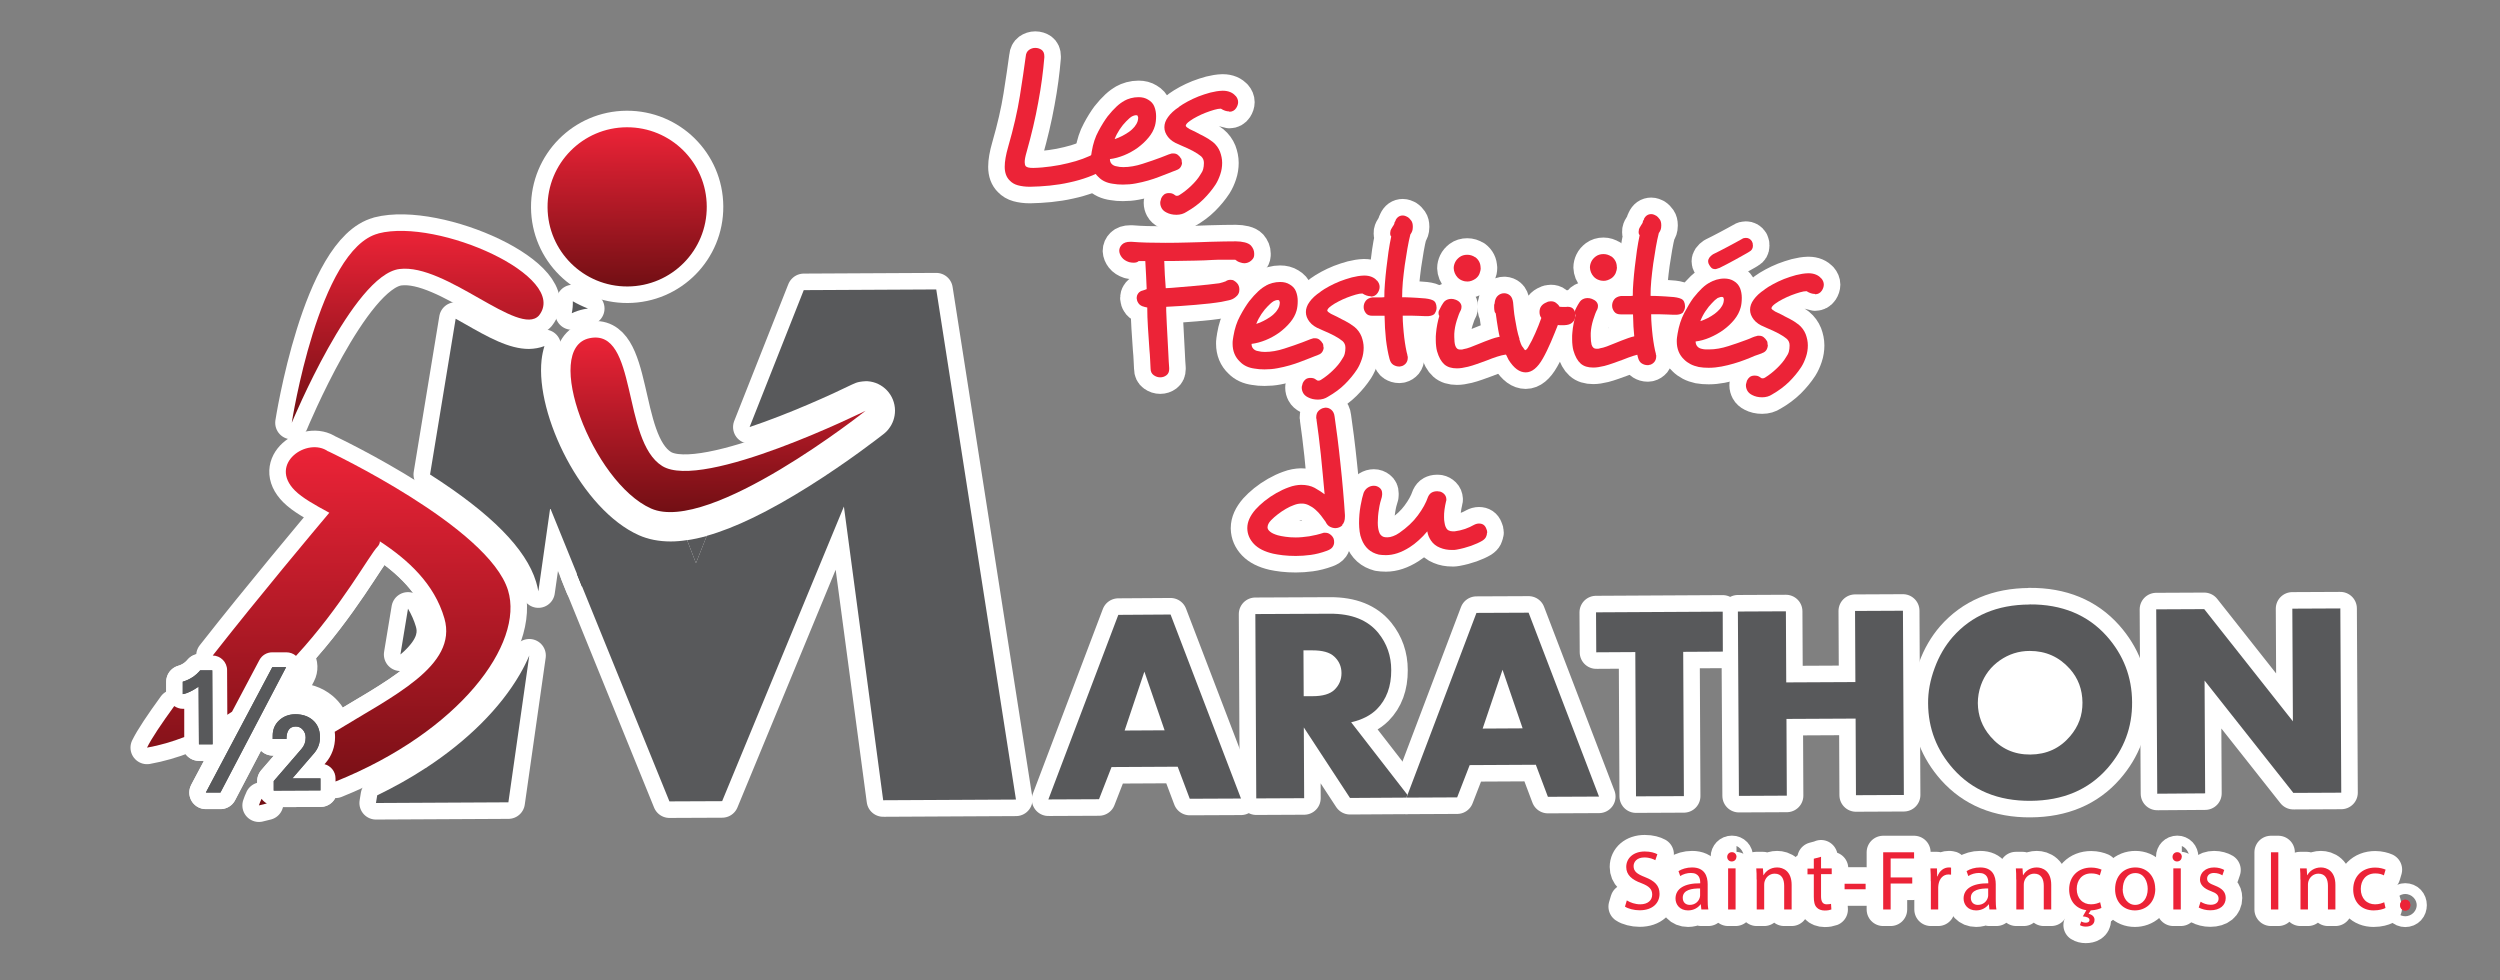 <?xml version="1.0" encoding="UTF-8"?>
<svg id="uuid-10d48e6a-bb84-4e14-8266-33eb0fb37c16" data-name="Layer 1" xmlns="http://www.w3.org/2000/svg" width="217.65" height="85.36" xmlns:xlink="http://www.w3.org/1999/xlink" viewBox="0 0 217.65 85.36">
  <rect x="0" y="0" width="217.65" height="85.36" fill="#808080" stroke="none"/>
  <defs>
    <linearGradient id="uuid-70b7724b-0e9b-49cd-8275-d7585f0e4f06" x1="4.41" y1="208.03" x2="4.41" y2="194.16" gradientTransform="translate(49.13 -183.06) rotate(-.3)" gradientUnits="userSpaceOnUse">
      <stop offset="0" stop-color="#720f14"/>
      <stop offset="1" stop-color="#ec2337"/>
    </linearGradient>
    <linearGradient id="uuid-47e5ec64-3db9-42e0-bfe2-d4b29210b4ce" x1="12.24" y1="227.69" x2="12.24" y2="212.46" xlink:href="#uuid-70b7724b-0e9b-49cd-8275-d7585f0e4f06"/>
    <linearGradient id="uuid-3a32fd20-5b74-429e-a055-573befb164ba" x1="-13.9" y1="219.74" x2="-13.9" y2="203.09" xlink:href="#uuid-70b7724b-0e9b-49cd-8275-d7585f0e4f06"/>
    <linearGradient id="uuid-47c79740-8bc9-4ab8-ba9f-c489fab80289" x1="-36.02" y1="253.04" x2="-36.02" y2="221.88" xlink:href="#uuid-70b7724b-0e9b-49cd-8275-d7585f0e4f06"/>
    <linearGradient id="uuid-7d3e83e2-9e4b-4ebc-a27f-cc5edc8ceabd" x1="-18.91" y1="253.04" x2="-18.91" y2="221.88" xlink:href="#uuid-70b7724b-0e9b-49cd-8275-d7585f0e4f06"/>
    <linearGradient id="uuid-e877c29c-3021-4316-a5a2-3389122878a3" x1="-27.58" y1="253.04" x2="-27.58" y2="221.88" xlink:href="#uuid-70b7724b-0e9b-49cd-8275-d7585f0e4f06"/>
    <linearGradient id="uuid-7f69f244-e61e-47f0-b167-4abe545610d1" x1="12.24" y1="227.69" x2="12.24" y2="212.46" xlink:href="#uuid-70b7724b-0e9b-49cd-8275-d7585f0e4f06"/>
    <linearGradient id="uuid-b8519c89-8392-4cda-a66a-746f8e4eed56" x1="-13.9" y1="219.74" x2="-13.9" y2="203.09" xlink:href="#uuid-70b7724b-0e9b-49cd-8275-d7585f0e4f06"/>
    <linearGradient id="uuid-5213f90c-02d8-49ac-a445-8e417608fd53" x1="-36.02" y1="253.04" x2="-36.02" y2="221.88" xlink:href="#uuid-70b7724b-0e9b-49cd-8275-d7585f0e4f06"/>
    <linearGradient id="uuid-d84cca1f-8093-4299-a219-da6dae728244" x1="-18.91" y1="253.04" x2="-18.91" y2="221.88" xlink:href="#uuid-70b7724b-0e9b-49cd-8275-d7585f0e4f06"/>
    <linearGradient id="uuid-cdc75194-fb99-43e8-a5d5-d810feabc7b9" x1="-27.58" y1="253.04" x2="-27.58" y2="221.88" xlink:href="#uuid-70b7724b-0e9b-49cd-8275-d7585f0e4f06"/>
  </defs>
  <g>
    <g>
      <g>
        <path d="M96.55,14.05c0,.13-.03.26-.09.38-.06.13-.17.24-.33.33-.41.25-.87.46-1.38.65-.52.19-1.06.35-1.63.47-.57.13-1.15.22-1.74.28-.59.06-1.16.09-1.71.1-.42,0-.77-.05-1.06-.13-.29-.08-.52-.22-.7-.41-.29-.28-.44-.68-.44-1.2,0-.46.1-1.04.3-1.73.47-1.63.81-3.11,1.02-4.43.21-1.32.38-2.47.51-3.45.02-.26.12-.44.28-.56.17-.12.35-.18.55-.18.21,0,.39.06.55.17.16.12.24.3.24.56v.1c-.1,1.22-.27,2.52-.53,3.91-.25,1.39-.59,2.82-1.01,4.31-.06.2-.1.37-.13.52-.03.15-.04.27-.04.38,0,.15.03.27.09.35.09.1.32.16.68.15.5-.01,1.01-.06,1.52-.13.51-.07,1-.16,1.47-.28.47-.11.91-.24,1.31-.39.4-.15.74-.3,1.02-.47.08-.05.16-.08.24-.09.08-.01.16-.02.23-.02.27,0,.48.11.63.33l.02.02c.09.15.14.3.14.45Z" fill="#ec2337" stroke="#fff" stroke-linecap="round" stroke-linejoin="round" stroke-width="2.88"/>
        <path d="M102.91,14.14c0,.14-.04.27-.12.4-.08.13-.21.22-.4.28h.02c-.09.04-.19.07-.3.11-.1.04-.22.08-.35.14-.24.09-.52.2-.83.32-.31.12-.63.23-.98.33-.34.1-.7.18-1.07.25-.37.07-.74.1-1.12.1-.31,0-.6-.02-.87-.07-.52-.07-.94-.26-1.26-.59-.43-.4-.65-.93-.65-1.57,0-.12,0-.23.02-.34.01-.11.03-.22.05-.32.11-.66.3-1.25.58-1.76.27-.51.54-.94.8-1.29.55-.69,1.04-1.14,1.46-1.35h-.02c.16-.09.35-.17.57-.23.22-.06.45-.09.68-.09.33,0,.6.07.84.22.26.15.44.35.54.61.1.26.15.53.15.82,0,.31-.03.59-.1.84-.1.36-.29.71-.56,1.03-.27.33-.59.62-.95.89-.37.26-.76.48-1.18.65-.42.17-.83.28-1.23.33,0,.17.05.32.16.43.11.11.25.18.42.2.17.05.37.07.59.07.53,0,1.1-.1,1.68-.29.59-.19,1.12-.37,1.59-.55.16-.06.32-.12.46-.18.14-.06.28-.11.39-.14.03-.01.07-.02.1-.03.04,0,.08,0,.14,0,.15,0,.28.04.39.13.11.09.2.19.27.32v-.02c.05.09.07.21.07.37Z" fill="#ec2337" stroke="#fff" stroke-linecap="round" stroke-linejoin="round" stroke-width="2.88"/>
        <path d="M99.09,10.27s0-.07-.02-.11c-.01-.04-.02-.07-.04-.1-.02-.02-.07-.03-.14-.03-.06,0-.12.02-.19.04-.07.03-.13.06-.19.08h.02c-.13.07-.28.21-.47.4-.2.2-.39.43-.57.7-.18.27-.33.55-.45.86.22-.07.44-.16.65-.27.21-.11.41-.23.6-.36.19-.13.34-.28.48-.44.13-.16.22-.32.27-.48v.02c.03-.14.05-.24.05-.31Z" fill="#ec2337" stroke="#fff" stroke-linecap="round" stroke-linejoin="round" stroke-width="2.88"/>
        <path d="M107.01,9.7c-.23,0-.47-.08-.72-.24-.15,0-.35.03-.58.1-.24.07-.48.15-.74.25-.26.1-.5.21-.75.34-.24.12-.45.25-.63.38-.23.16-.35.3-.36.42.02.08.13.17.32.28.09.05.18.09.27.13.09.04.18.08.27.13.23.13.48.25.73.38.25.13.51.29.78.5.28.23.48.51.61.83.12.32.19.65.19.98s-.05.67-.16.99c-.11.33-.24.62-.41.89-.3.46-.65.88-1.06,1.29-.4.4-.9.77-1.48,1.1-.24.16-.53.25-.87.25s-.62-.07-.87-.2c-.2-.1-.34-.23-.42-.38-.08-.15-.12-.3-.12-.45,0-.06,0-.13.03-.2.02-.08.04-.15.06-.22.06-.13.14-.23.25-.32.11-.08.25-.12.41-.12.09,0,.18.01.26.03.08.02.17.07.26.14.05.05.11.07.17.07.09,0,.17-.02.23-.07.37-.23.72-.51,1.05-.83.33-.32.59-.63.77-.94.13-.18.21-.34.25-.5.04-.16.06-.32.06-.48v-.07c0-.21-.08-.39-.23-.54-.19-.16-.43-.32-.73-.48-.3-.16-.63-.31-1.01-.47-.05-.02-.08-.04-.11-.05-.03-.01-.07-.03-.11-.05-.41-.16-.72-.37-.93-.64-.21-.27-.32-.55-.32-.85s.1-.59.32-.89c.21-.3.53-.6.96-.88h-.02c.21-.15.46-.31.76-.47.3-.16.61-.31.94-.44.33-.13.68-.24,1.04-.34.36-.09.71-.15,1.05-.16h.05c.23,0,.45.04.64.12.19.08.34.19.45.33v-.02c.15.17.23.36.23.56,0,.17-.06.35-.17.52-.14.21-.34.32-.59.32Z" fill="#ec2337" stroke="#fff" stroke-linecap="round" stroke-linejoin="round" stroke-width="2.88"/>
        <path d="M108.38,22.92c-.13,0-.27-.02-.43-.08-.16-.05-.29-.13-.41-.23h-.35c-.2,0-.43,0-.7,0s-.57,0-.91.02c-.46.03-.97.05-1.53.06-.55.01-1.14.02-1.75.03-.16,0-.32,0-.48,0-.16,0-.31,0-.46,0,.01.41.03.81.05,1.2.02.4.05.78.08,1.17.31-.01.68-.04,1.11-.08.42-.04.85-.07,1.29-.11.44-.04.85-.08,1.26-.12.4-.04.73-.08,1-.12.1-.02.21-.05.3-.08.1-.03.19-.06.29-.1h-.02c.12-.08.25-.12.4-.12.13,0,.24.02.32.08.09.05.17.12.25.2.07.07.12.16.16.26.04.1.05.21.05.31,0,.13-.02.25-.08.36-.05.11-.14.21-.27.31-.16.13-.35.22-.56.26-.21.05-.43.1-.66.14-.29.05-.63.09-1.02.14-.39.04-.8.08-1.24.12-.44.04-.87.07-1.31.1-.44.03-.85.05-1.23.07v.33c.02.34.03.72.05,1.15.02.43.04.87.07,1.33.03.45.05.9.07,1.33.02.44.04.83.07,1.19v.09c0,.24-.08.42-.24.54-.16.12-.34.18-.54.18s-.39-.06-.57-.19c-.18-.13-.27-.32-.27-.57-.01-.27-.03-.53-.04-.8-.01-.27-.03-.55-.06-.84-.05-.65-.09-1.3-.13-1.94-.04-.65-.06-1.22-.06-1.74-.13-.02-.28-.06-.45-.12-.15-.07-.27-.16-.34-.29-.08-.12-.12-.25-.13-.39v-.05c0-.1.03-.22.1-.33.07-.12.17-.2.3-.26.09-.02.18-.05.26-.08.08-.03.15-.06.21-.08-.01-.33-.03-.71-.05-1.14-.02-.44-.04-.87-.07-1.3h-.58c-.1.1-.25.14-.45.14-.12,0-.24-.02-.38-.05-.28-.09-.49-.23-.63-.41-.14-.18-.22-.37-.23-.57,0-.21.08-.39.24-.55.16-.16.4-.24.71-.24h.14c.4.03.84.06,1.34.07.5.01,1.03.02,1.59.02.65,0,1.31-.01,1.97-.03.66-.01,1.3-.04,1.9-.06.44-.01.86-.02,1.25-.03.39,0,.73-.01,1.02-.01.27,0,.52.03.77.09.24.06.43.16.54.28.19.22.28.45.28.7,0,.09,0,.18-.02.25-.02.08-.05.15-.11.22-.17.22-.41.35-.7.37Z" fill="#ec2337" stroke="#fff" stroke-linecap="round" stroke-linejoin="round" stroke-width="2.88"/>
        <path d="M115.24,30.23c0,.14-.04.27-.12.4-.08.13-.21.22-.4.28h.02c-.09.04-.19.07-.3.11-.1.04-.22.08-.35.14-.24.09-.52.2-.83.32-.31.12-.63.23-.98.33-.34.1-.7.18-1.07.25-.37.07-.74.1-1.12.1-.31,0-.6-.02-.87-.07-.52-.07-.94-.26-1.26-.59-.43-.4-.65-.93-.65-1.57,0-.12,0-.23.02-.34.01-.11.03-.22.05-.32.11-.66.3-1.25.58-1.76.27-.51.54-.94.8-1.29.55-.69,1.04-1.14,1.46-1.35h-.02c.16-.09.35-.17.57-.23.22-.06.45-.09.68-.09.33,0,.6.07.84.22.26.15.44.35.54.61.1.26.15.53.15.82,0,.31-.03.59-.1.84-.1.36-.29.71-.56,1.03-.27.33-.59.62-.95.89-.37.26-.76.48-1.18.65-.42.17-.83.28-1.23.33,0,.17.05.32.16.43.11.11.25.18.42.2.17.05.37.07.59.07.53,0,1.1-.1,1.68-.29.59-.19,1.12-.37,1.59-.55.16-.06.32-.12.46-.18.14-.06.28-.11.39-.14.03-.01.07-.02.1-.03.04,0,.08,0,.14,0,.15,0,.28.04.39.13.11.09.2.19.27.32v-.02c.05.09.07.21.07.37Z" fill="#ec2337" stroke="#fff" stroke-linecap="round" stroke-linejoin="round" stroke-width="2.88"/>
        <path d="M111.42,26.36s0-.07-.02-.11c-.01-.04-.02-.07-.04-.1-.02-.02-.07-.03-.14-.03-.06,0-.12.02-.19.04-.07.03-.13.06-.19.08h.02c-.13.07-.28.21-.47.4-.2.2-.39.43-.57.7-.18.27-.33.55-.45.86.22-.07.44-.16.65-.27.21-.11.41-.23.6-.36.19-.13.34-.28.48-.44.13-.16.22-.32.27-.48v.02c.03-.14.05-.24.05-.31Z" fill="#ec2337" stroke="#fff" stroke-linecap="round" stroke-linejoin="round" stroke-width="2.88"/>
        <path d="M119.33,25.79c-.23,0-.47-.08-.72-.24-.15,0-.35.03-.58.1-.24.07-.48.15-.74.25-.26.1-.5.21-.75.34-.24.12-.45.25-.63.38-.23.16-.35.3-.36.42.02.08.13.17.32.28.09.05.18.09.27.13.09.04.18.08.27.13.23.13.48.25.73.38.25.13.51.29.78.5.28.23.48.51.61.83.12.32.19.65.19.98s-.05.67-.16.99c-.11.33-.24.62-.41.89-.3.46-.65.88-1.06,1.29-.4.4-.9.77-1.48,1.1-.24.16-.53.25-.87.25s-.62-.07-.87-.2c-.2-.1-.34-.23-.42-.38-.08-.15-.12-.3-.12-.45,0-.06,0-.13.03-.2.02-.08.04-.15.06-.22.06-.13.14-.23.25-.32.11-.08.25-.12.41-.12.09,0,.18.01.26.03.08.02.17.07.26.14.05.05.11.07.17.07.09,0,.17-.02.23-.07.37-.23.72-.51,1.05-.83.33-.32.59-.63.77-.94.13-.18.21-.34.25-.5.04-.16.06-.32.06-.48v-.07c0-.21-.08-.39-.23-.54-.19-.16-.43-.32-.73-.48-.3-.16-.63-.31-1.01-.47-.05-.02-.08-.04-.11-.05-.03-.01-.07-.03-.11-.05-.41-.16-.72-.37-.93-.64-.21-.27-.32-.55-.32-.85s.1-.59.32-.89c.21-.3.53-.6.96-.88h-.02c.21-.15.46-.31.76-.47.3-.16.61-.31.94-.44.33-.13.68-.24,1.04-.34.36-.09.71-.15,1.05-.16h.05c.23,0,.45.04.64.12.19.08.34.19.45.33v-.02c.15.17.23.36.23.56,0,.17-.06.35-.17.52-.14.21-.34.32-.59.32Z" fill="#ec2337" stroke="#fff" stroke-linecap="round" stroke-linejoin="round" stroke-width="2.88"/>
        <path d="M124.95,27.26c-.12.16-.32.24-.58.26-.1,0-.23,0-.38,0-.15,0-.31-.01-.49-.02-.21-.01-.43-.02-.67-.02-.24,0-.47,0-.71,0,0,.3.01.62.04.94.02.33.06.64.09.95.04.31.08.6.13.87.05.27.1.51.16.72l-.02-.02c.02.06.04.1.04.12v.07c0,.2-.05.36-.16.5-.11.13-.25.22-.41.26l.02-.02c-.06.02-.1.04-.14.04h-.07c-.17,0-.34-.05-.5-.15-.16-.1-.27-.28-.33-.52-.13-.48-.23-1.04-.31-1.69-.07-.65-.11-1.34-.12-2.06h-1.06c-.26,0-.45-.07-.57-.23-.12-.16-.19-.33-.19-.53s.06-.38.18-.54c.12-.16.32-.26.58-.3h.45c.09,0,.19,0,.28,0,.1,0,.21,0,.31-.02,0-.35.01-.74.05-1.18.03-.44.08-.89.13-1.35.06-.47.12-.93.18-1.41.07-.47.15-.92.24-1.34-.06-.06-.09-.14-.09-.26,0-.08.01-.15.03-.19l-.02.02c.02-.12.1-.28.24-.49.02-.02.05-.06.07-.11.02-.05.03-.07.03-.04l.03-.16s.05-.08.08-.13c.03-.05.03-.07,0-.04l-.02.04c.14-.31.36-.47.66-.47.13,0,.27.05.42.14l-.02-.02c.14.09.25.21.34.34.09.13.13.3.13.5v.05c0,.14-.02.25-.05.34-.03.09-.08.18-.14.27l-.02.02c-.09.36-.18.77-.26,1.24-.08.47-.16.95-.23,1.44-.07.49-.12.99-.17,1.47-.04.49-.06.93-.06,1.33.21,0,.48,0,.8.02.33.02.64.03.94.06.41.02.72.08.93.18.22.1.32.32.33.65,0,.19-.06.36-.18.52Z" fill="#ec2337" stroke="#fff" stroke-linecap="round" stroke-linejoin="round" stroke-width="2.88"/>
        <path d="M131.61,30.6c-.11.15-.3.25-.58.28-.17.02-.4.08-.69.17-.28.09-.58.2-.9.33-.29.11-.58.21-.86.31-.28.1-.54.18-.78.24-.37.09-.69.14-.96.14-.46,0-.83-.11-1.1-.35-.27-.24-.48-.62-.63-1.14-.04-.13-.06-.28-.08-.44-.02-.17-.03-.34-.03-.51,0-.13,0-.24,0-.34,0-.1.01-.19.02-.27.02-.27.06-.53.11-.79.05-.26.11-.5.18-.73-.05-.05-.07-.12-.07-.23,0-.05,0-.08,0-.11,0-.03.01-.06.03-.1.06-.13.14-.28.23-.45.1-.17.19-.31.29-.4.16-.13.35-.19.56-.19.12,0,.24.02.37.07.16.06.29.14.38.25.09.11.14.23.14.36,0,.1-.02.2-.05.28-.13.23-.25.55-.37.94-.12.39-.19.77-.21,1.14v.28c0,.31.03.56.08.73.07.24.22.37.44.36h.14s.1-.01.17-.04c.16-.02.35-.08.57-.16.22-.08.45-.17.68-.27.39-.16.79-.32,1.19-.46.4-.14.74-.21,1.02-.21h.04c.27,0,.47.08.6.24.13.16.21.35.22.56v.03c0,.17-.05.34-.16.49Z" fill="#ec2337" stroke="#fff" stroke-linecap="round" stroke-linejoin="round" stroke-width="2.88"/>
        <path d="M128.91,23.32c0,.17-.04.35-.11.52s-.19.32-.36.44c-.23.15-.46.23-.68.23-.14,0-.29-.02-.44-.08-.15-.05-.29-.14-.42-.27-.22-.24-.33-.52-.34-.82,0-.16.04-.33.12-.5.08-.17.21-.32.38-.45.19-.14.41-.21.68-.21.24,0,.47.07.68.21h.02c.3.23.46.54.46.92Z" fill="#ec2337" stroke="#fff" stroke-linecap="round" stroke-linejoin="round" stroke-width="2.88"/>
        <path d="M136.99,27.96c-.12.18-.32.29-.58.33-.06.01-.13.02-.21.02h-.23c-.06,0-.12,0-.17,0s-.12,0-.17-.02c-.17.44-.38.94-.61,1.49-.24.55-.47,1.03-.7,1.43-.45.8-.95,1.21-1.49,1.21s-1.03-.36-1.49-1.09c-.09-.17-.19-.38-.3-.61-.11-.23-.2-.46-.28-.7-.14-.42-.25-.86-.33-1.33-.08-.47-.15-.94-.21-1.4-.06-.06-.1-.13-.11-.23-.02-.09-.03-.19-.03-.28v-.21s0-.05,0-.06c0,0,.01,0,.02,0,0,0,0,0,0-.03.02-.06.03-.09.03-.1v-.07c.04-.27.15-.47.3-.59.16-.13.33-.19.53-.19h.03c.17.01.33.07.47.19.14.12.23.32.27.61.01.17.03.39.06.64.02.25.06.52.11.8.05.28.1.58.16.88.06.3.14.59.23.87h-.02c.04.13.08.26.13.39.05.13.11.24.17.32v-.02c.12.19.19.28.21.28.03-.01.07-.03.11-.06.04-.03.09-.1.15-.2.22-.37.43-.78.62-1.22.2-.44.37-.89.53-1.33-.11-.14-.16-.31-.16-.52,0-.4.21-.68.62-.84.1-.06.23-.09.37-.09.17,0,.33.04.45.14.13.09.23.2.3.33.05.01.12.02.23.02h.37s.04,0,.06-.01c.02,0,.04,0,.06,0,.23,0,.4.07.51.22.11.15.16.31.16.5,0,.2-.06.39-.18.57Z" fill="#ec2337" stroke="#fff" stroke-linecap="round" stroke-linejoin="round" stroke-width="2.88"/>
        <path d="M143.47,30.53c-.11.15-.3.25-.58.28-.17.02-.4.08-.69.17-.28.09-.58.2-.9.33-.29.11-.58.21-.86.31-.28.1-.54.18-.77.24-.37.09-.69.14-.96.14-.47,0-.83-.11-1.1-.35-.27-.24-.48-.62-.63-1.14-.04-.13-.06-.28-.08-.44-.02-.17-.03-.34-.03-.51,0-.13,0-.24,0-.34,0-.1.01-.19.02-.27.02-.27.06-.53.11-.79.05-.26.11-.5.18-.73-.05-.05-.07-.12-.07-.23,0-.05,0-.08,0-.11,0-.03.01-.06.03-.1.06-.13.13-.28.23-.45.1-.17.19-.31.29-.4.16-.13.35-.19.56-.19.12,0,.24.02.37.07.16.06.29.14.39.25.09.11.14.23.14.36,0,.1-.02.2-.05.28-.13.23-.25.55-.37.94-.12.39-.19.77-.21,1.14v.28c0,.31.03.56.07.73.07.24.22.37.44.36h.14s.1-.01.17-.04c.16-.02.35-.08.58-.16.22-.08.45-.17.68-.27.39-.16.79-.32,1.19-.46.4-.14.74-.21,1.02-.21h.03c.27,0,.47.08.6.24.13.16.21.35.22.56v.03c0,.17-.05.34-.16.49Z" fill="#ec2337" stroke="#fff" stroke-linecap="round" stroke-linejoin="round" stroke-width="2.88"/>
        <path d="M140.77,23.26c0,.17-.04.35-.11.52-.08.17-.19.32-.36.44-.23.15-.46.23-.68.23-.14,0-.29-.02-.44-.08-.15-.05-.29-.14-.42-.27-.22-.24-.33-.52-.34-.82,0-.16.04-.33.12-.5.08-.17.21-.32.38-.45.19-.14.41-.21.68-.21.24,0,.47.07.68.21h.02c.3.23.46.54.46.92Z" fill="#ec2337" stroke="#fff" stroke-linecap="round" stroke-linejoin="round" stroke-width="2.88"/>
        <path d="M146.58,27.14c-.12.16-.32.24-.58.26-.1,0-.23,0-.38,0-.15,0-.31-.01-.49-.02-.21-.01-.43-.02-.67-.02-.24,0-.47,0-.71,0,0,.3.01.62.04.94.02.33.06.64.09.95.04.31.08.6.13.87.05.27.1.51.16.72l-.02-.02c.02.06.04.1.04.12v.07c0,.2-.05.36-.16.5-.11.13-.25.22-.41.26l.02-.02c-.06.02-.1.04-.14.04h-.07c-.17,0-.34-.05-.5-.15-.16-.1-.27-.28-.33-.52-.13-.48-.23-1.04-.31-1.69-.07-.65-.11-1.34-.12-2.06h-1.06c-.26,0-.45-.07-.57-.23-.12-.16-.19-.33-.19-.53s.06-.38.18-.54c.12-.16.32-.26.58-.3h.45c.09,0,.19,0,.28,0,.1,0,.21,0,.31-.02,0-.35.01-.74.05-1.18.03-.44.08-.89.13-1.35.06-.47.12-.93.18-1.41.07-.47.15-.92.24-1.34-.06-.06-.09-.14-.09-.26,0-.08.01-.15.03-.19l-.02.02c.02-.12.1-.28.24-.49.02-.02.05-.06.07-.11.02-.05.03-.07.03-.04l.03-.16s.05-.08.08-.13c.03-.05.03-.07,0-.04l-.02.04c.14-.31.36-.47.66-.47.13,0,.27.05.42.14l-.02-.02c.14.09.25.21.34.34.09.13.13.3.13.5v.05c0,.14-.02.25-.05.34-.03.09-.08.18-.14.27l-.02.02c-.09.36-.18.77-.26,1.24-.08.47-.16.95-.23,1.44-.07.49-.12.99-.17,1.47-.04.49-.07.93-.06,1.33.21,0,.48,0,.8.02.33.02.64.03.94.06.41.02.72.08.93.18.22.1.32.32.33.65,0,.19-.06.36-.18.52Z" fill="#ec2337" stroke="#fff" stroke-linecap="round" stroke-linejoin="round" stroke-width="2.88"/>
        <path d="M153.91,30.01c0,.16-.04.31-.12.45-.08.13-.21.23-.4.29h.02c-.09.04-.19.07-.3.11-.1.04-.22.08-.35.12-.24.11-.52.22-.83.34-.31.12-.63.23-.98.33-.34.1-.7.19-1.07.26-.37.07-.74.11-1.12.11-.31,0-.6-.02-.87-.07-.27-.06-.51-.14-.72-.25-.21-.11-.39-.24-.54-.39-.43-.4-.65-.93-.65-1.58,0-.13,0-.24.02-.35.01-.1.03-.22.05-.33.11-.66.3-1.26.57-1.78.27-.52.54-.97.8-1.33.27-.34.52-.62.77-.86.25-.23.48-.4.69-.49h-.02c.16-.09.35-.17.57-.24.22-.06.45-.1.68-.1.33,0,.6.07.84.22.26.15.43.36.54.62.1.26.15.54.15.83,0,.33-.03.61-.1.86-.1.37-.29.73-.56,1.06-.27.33-.59.63-.95.89-.36.26-.76.48-1.18.66-.42.18-.83.29-1.23.34,0,.17.05.32.16.44.11.12.25.18.42.21.09.02.19.04.3.04.1,0,.2,0,.3,0,.53,0,1.09-.1,1.68-.29.59-.19,1.12-.37,1.59-.55.16-.06.32-.12.46-.19.14-.06.28-.11.39-.13.04-.01.07-.02.1-.03.04,0,.08,0,.14,0,.15,0,.28.04.39.13.11.09.2.19.27.32v-.02c.05.09.07.21.07.37Z" fill="#ec2337" stroke="#fff" stroke-linecap="round" stroke-linejoin="round" stroke-width="2.88"/>
        <path d="M150.08,26.09s0-.09-.02-.12c-.01-.03-.02-.06-.04-.09-.02-.02-.07-.03-.14-.03-.06,0-.12.01-.19.04-.07.02-.13.05-.19.07h.02c-.14.09-.3.23-.47.42-.2.2-.39.44-.57.71-.18.27-.33.56-.45.87.22-.07.44-.16.65-.27.21-.11.41-.23.6-.37.19-.14.34-.29.48-.45.13-.16.22-.32.27-.48v.02c.03-.14.05-.24.05-.31Z" fill="#ec2337" stroke="#fff" stroke-linecap="round" stroke-linejoin="round" stroke-width="2.88"/>
        <path d="M152.59,21.22c.01.06.02.12.02.17,0,.23-.1.41-.31.52-.15.09-.34.21-.57.33-.23.13-.46.26-.7.39-.24.13-.48.26-.71.38-.23.12-.44.23-.61.31-.08.02-.15.05-.21.07-.06.02-.11.04-.16.04-.15,0-.27-.04-.34-.11-.08-.08-.14-.16-.2-.27-.06-.09-.09-.19-.09-.3,0-.22.14-.42.42-.61.17-.08.37-.18.6-.3.23-.12.46-.24.69-.36.23-.12.45-.24.67-.36.21-.12.41-.22.58-.32.08-.06.19-.09.33-.09.22,0,.4.1.53.31v.02c.03.06.06.12.07.18Z" fill="#ec2337" stroke="#fff" stroke-linecap="round" stroke-linejoin="round" stroke-width="2.88"/>
        <path d="M158,25.59c-.23,0-.47-.08-.72-.24-.15,0-.35.03-.58.1-.24.07-.48.15-.74.25-.26.1-.5.21-.75.34-.24.12-.45.25-.63.38-.23.16-.35.3-.36.42.02.08.13.17.32.28.09.05.18.09.27.13.09.04.18.08.27.13.23.13.47.25.73.38.25.13.51.29.78.5.28.23.48.51.61.83.12.32.19.65.19.98s-.05.67-.16.99c-.11.33-.24.62-.41.89-.3.46-.65.88-1.06,1.29-.41.4-.9.77-1.48,1.1-.24.16-.53.25-.87.25s-.62-.07-.87-.2c-.2-.1-.34-.23-.42-.38-.08-.15-.12-.3-.12-.45,0-.06,0-.13.03-.2.02-.08.04-.15.06-.22.06-.13.14-.23.25-.32.11-.08.25-.12.41-.12.09,0,.18.01.26.03.08.02.17.07.26.14.05.05.11.07.17.07.09,0,.17-.02.23-.07.37-.23.72-.51,1.05-.83.33-.32.59-.63.77-.94.13-.18.21-.34.25-.5.04-.16.06-.32.06-.48v-.07c0-.21-.08-.39-.23-.54-.19-.16-.43-.32-.73-.48-.3-.16-.63-.31-1.01-.47-.05-.02-.08-.04-.11-.05-.03-.01-.07-.03-.11-.05-.41-.16-.72-.37-.93-.64-.21-.27-.32-.55-.32-.85s.1-.59.32-.89c.21-.3.53-.6.96-.88h-.02c.21-.15.46-.31.76-.47.3-.16.61-.31.94-.44.33-.13.68-.24,1.04-.34.36-.09.71-.15,1.05-.16h.05c.23,0,.45.04.64.12.19.08.34.19.45.33v-.02c.15.17.23.36.23.56,0,.17-.06.35-.17.52-.14.21-.34.32-.59.32Z" fill="#ec2337" stroke="#fff" stroke-linecap="round" stroke-linejoin="round" stroke-width="2.88"/>
        <path d="M116.88,45.72c-.17.17-.38.25-.61.26-.16,0-.32-.04-.48-.12-.16-.08-.28-.22-.38-.42l.02.02c-.13-.19-.27-.38-.42-.57-.15-.2-.32-.37-.5-.53-.18-.16-.37-.28-.58-.38-.2-.1-.42-.15-.64-.14-.2,0-.41.04-.64.13-.23.08-.46.19-.7.33-.24.14-.47.29-.7.47-.23.18-.43.35-.6.53-.1.11-.18.21-.23.32-.05.11-.07.21-.07.31.01.13.09.25.23.36.14.12.36.22.66.31.17.05.4.09.67.13.27.04.57.06.9.06.36,0,.75-.04,1.17-.1.42-.07.84-.17,1.27-.31h.1c.17,0,.33.04.45.14.13.09.23.21.3.36.04.1.05.21.05.33,0,.15-.05.29-.14.42-.09.13-.25.23-.49.32-.49.18-.96.3-1.41.36-.45.06-.88.09-1.29.09s-.78-.02-1.13-.06c-.34-.04-.63-.09-.86-.14-.73-.17-1.29-.45-1.66-.84-.37-.39-.57-.84-.58-1.35v-.05c0-.52.24-1.06.72-1.61.21-.23.47-.48.78-.73.31-.25.65-.48,1.02-.69.37-.21.73-.38,1.1-.51.37-.14.73-.2,1.06-.21.47,0,.86.09,1.18.26.32.18.61.37.87.56-.05-.56-.1-1.13-.16-1.73-.06-.59-.11-1.17-.17-1.74-.06-.57-.13-1.12-.19-1.64-.07-.52-.13-.99-.19-1.41l.02.02c-.02-.06-.04-.1-.04-.12v-.07c0-.24.06-.43.2-.57.13-.13.29-.22.46-.26l-.02.02c.06-.02.1-.04.12-.04h.07c.17,0,.34.06.49.19.15.13.25.32.28.59.07.5.15,1.11.25,1.84.09.73.18,1.48.26,2.27.09.79.16,1.58.23,2.36.07.78.12,1.48.16,2.1v.12c0,.34-.08.59-.26.76Z" fill="#ec2337" stroke="#fff" stroke-linecap="round" stroke-linejoin="round" stroke-width="2.88"/>
        <path d="M129.46,46.38c0,.13-.03.25-.09.37-.06.12-.16.22-.31.32-.27.16-.6.31-.99.45-.4.14-.81.25-1.25.33-.07.01-.14.02-.21.03-.07,0-.14,0-.21,0-.36,0-.71-.06-1.04-.2-.33-.13-.59-.34-.78-.62-.08-.13-.15-.25-.2-.37-.05-.12-.09-.26-.12-.43-.22.27-.47.53-.74.77-.27.25-.54.45-.79.61-.72.46-1.41.69-2.07.69-.24,0-.46-.02-.65-.05h.02c-.72-.17-1.22-.62-1.49-1.34-.08-.2-.14-.42-.17-.66-.03-.24-.05-.49-.05-.73,0-.51.04-1.01.13-1.51.09-.49.18-.88.27-1.14.09-.21.22-.36.38-.46.16-.1.33-.15.51-.15.19,0,.35.06.5.18.15.12.22.28.22.48v.14s-.01.08-.03.14l.02-.02c-.11.34-.21.71-.27,1.13-.07.41-.1.8-.1,1.16,0,.33.04.59.11.8.07.23.21.38.42.45.09.02.19.03.3.03.15,0,.32-.03.5-.1.18-.06.36-.16.55-.29.66-.46,1.2-.96,1.61-1.52.41-.55.71-1.09.89-1.62.08-.17.19-.3.32-.37.13-.07.28-.11.44-.11h.09s.08.01.14.03l-.02-.02c.16.03.31.11.43.23.12.12.18.27.19.44v.07s0,.06-.02.12v-.02c-.13.55-.19,1.01-.18,1.4,0,.17.01.33.04.47.02.14.05.26.09.37v-.02c.06.16.14.27.25.33.11.06.24.09.38.09.02,0,.05,0,.07,0,.02,0,.05,0,.09,0,.31-.04.62-.11.91-.21.3-.11.55-.22.77-.35.15-.08.3-.12.44-.12.31,0,.52.14.63.43.06.12.09.24.09.37Z" fill="#ec2337" stroke="#fff" stroke-linecap="round" stroke-linejoin="round" stroke-width="2.88"/>
      </g>
      <path d="M114.26,56.61h-.78s.02,4,.02,4h.78c.88,0,1.51-.2,1.9-.57.41-.4.62-.89.62-1.46,0-.57-.21-1.05-.63-1.44-.4-.37-1.03-.55-1.9-.54Z" fill="none" stroke="#fff" stroke-linecap="round" stroke-linejoin="round" stroke-width="2.88"/>
      <polygon points="97.91 63.6 101.39 63.58 99.63 58.47 97.91 63.6" fill="none" stroke="#fff" stroke-linecap="round" stroke-linejoin="round" stroke-width="2.88"/>
      <path d="M60.99,48.01l.17-.42c-.49-.38-1.02-.77-1.56-1.15l.15.39c.43.37.85.76,1.25,1.18Z" fill="none" stroke="#fff" stroke-linecap="round" stroke-linejoin="round" stroke-width="2.88"/>
      <path d="M48.23,45.12c-.14-.1-.28-.2-.41-.3l-.14.96c.19-.23.37-.45.55-.66Z" fill="none" stroke="#fff" stroke-linecap="round" stroke-linejoin="round" stroke-width="2.88"/>
      <polygon points="129.08 63.43 132.56 63.41 130.81 58.31 129.08 63.43" fill="none" stroke="#fff" stroke-linecap="round" stroke-linejoin="round" stroke-width="2.88"/>
      <path d="M52.84,47.88s.04-.07.07-.1c-.2-.11-.4-.22-.6-.33-.67.8-1.37,1.64-2.09,2.51l.45,1.12c.88-1.22,1.61-2.33,2.17-3.19Z" fill="#383c3d" stroke="#fff" stroke-linecap="round" stroke-linejoin="round" stroke-width="2.88"/>
      <path d="M53.23,47.29c-.17-.1-.35-.2-.55-.3-.12.15-.25.3-.37.45.2.11.4.22.6.33.12-.17.22-.34.32-.48Z" fill="#fff" stroke="#fff" stroke-linecap="round" stroke-linejoin="round" stroke-width="2.88"/>
      <g>
        <path d="M26.01,57.41c.23.38.25.86.04,1.26l-1.24,2.35c.28-.08.58-.12.89-.12.91,0,1.69.26,2.31.77.45.37.98,1.01,1.11,2.05,5.02-3.1,10.74-5.73,9.55-9.87-.87-3.01-3.16-5.1-5.62-6.71,0,.16-.06.32-.2.46-.7.71-3.14,5.21-7.1,9.51.1.09.19.18.26.3Z" fill="none" stroke="#fff" stroke-linecap="round" stroke-linejoin="round" stroke-width="2.88"/>
        <path d="M20.2,61.97c-.14.09-.27.18-.41.27v.5s.41-.77.41-.77Z" fill="none" stroke="#fff" stroke-linecap="round" stroke-linejoin="round" stroke-width="2.88"/>
        <path d="M54.64,24.94c3.83-.02,6.92-3.14,6.89-6.97-.02-3.83-3.14-6.91-6.97-6.89s-6.91,3.14-6.89,6.97c.02,3.83,3.14,6.91,6.97,6.89Z" fill="url(#uuid-70b7724b-0e9b-49cd-8275-d7585f0e4f06)" stroke="#fff" stroke-linecap="round" stroke-linejoin="round" stroke-width="2.88"/>
        <path d="M57.65,40.57c-3.54-2.21-2.11-11.99-6.31-11.13-4.2.85.24,12.56,5.34,14.83,5.1,2.27,18.68-8.51,18.68-8.51,0,0-14.17,7.02-17.71,4.81Z" fill="url(#uuid-47e5ec64-3db9-42e0-bfe2-d4b29210b4ce)" stroke="#fff" stroke-linecap="round" stroke-linejoin="round" stroke-width="2.88"/>
        <path d="M32.94,20.33c-5.2,1.34-7.54,16.48-7.54,16.48,0,0,5.33-12.89,9.38-13.39,4.05-.5,10.41,5.96,12.14,4.05,2.68-3.38-8.77-8.49-13.97-7.15Z" fill="url(#uuid-3a32fd20-5b74-429e-a055-573befb164ba)" stroke="#fff" stroke-linecap="round" stroke-linejoin="round" stroke-width="2.88"/>
        <path d="M15.92,61.71c-.27,0-.53-.09-.75-.24-1.12,1.54-1.98,2.82-2.37,3.62,1.12-.2,2.2-.52,3.24-.92v-2.46s-.08,0-.11,0Z" fill="url(#uuid-47c79740-8bc9-4ab8-ba9f-c489fab80289)" stroke="#fff" stroke-linecap="round" stroke-linejoin="round" stroke-width="2.88"/>
        <path d="M28.57,39.3c-1.79-1.29-5.25,1.06-2.89,3.41.63.63,1.71,1.24,2.99,1.93-1.22,1.45-6.09,7.25-10.15,12.43.69.01,1.25.58,1.25,1.27l.02,3.89c.14-.09.28-.18.41-.27l2.38-4.49c.22-.42.65-.68,1.13-.68h1.21c.32,0,.62.11.85.31,3.96-4.29,6.4-8.8,7.1-9.51.14-.15.2-.3.2-.46,2.46,1.61,4.75,3.7,5.62,6.71,1.19,4.14-4.53,6.78-9.55,9.87.02.14.03.3.03.46,0,.84-.28,1.62-.82,2.25l-.1.11c.55.14.96.64.96,1.23v.28c10.84-4.36,16.43-12.01,15.02-16.64-1.68-5.51-15.65-12.11-15.65-12.11Z" fill="url(#uuid-7d3e83e2-9e4b-4ebc-a27f-cc5edc8ceabd)" stroke="#fff" stroke-linecap="round" stroke-linejoin="round" stroke-width="2.88"/>
        <path d="M22.77,69.55c-.09.19-.17.38-.23.57.23-.05.46-.11.69-.17-.18-.1-.34-.24-.46-.41Z" fill="url(#uuid-e877c29c-3021-4316-a5a2-3389122878a3)" stroke="#fff" stroke-linecap="round" stroke-linejoin="round" stroke-width="2.88"/>
      </g>
      <g>
        <g>
          <path d="M18.52,64.8h-1.2s-.03-5.02-.03-5.02c-.56.38-1.02.6-1.38.65v-1.08c.61-.18,1.12-.51,1.52-.99h1.05s.03,6.44.03,6.44Z" fill="#58595b" stroke="#fff" stroke-linecap="round" stroke-linejoin="round" stroke-width="2.88"/>
          <polygon points="24.91 58.08 19.19 69 17.92 69 23.71 58.08 24.91 58.08" fill="#58595b" stroke="#fff" stroke-linecap="round" stroke-linejoin="round" stroke-width="2.88"/>
          <path d="M27.91,68.81l-4.08.02v-.83s2.42-2.8,2.42-2.8c.24-.27.36-.6.36-.98,0-.27-.08-.5-.25-.69-.16-.19-.37-.28-.61-.28-.54,0-.81.37-.81,1.09h-1.2s0-.29,0-.29c0-.54.19-.99.57-1.34.38-.35.85-.52,1.39-.53.6,0,1.1.16,1.49.48.44.36.66.86.67,1.51,0,.54-.17,1-.51,1.4l-1.9,2.2h2.45s0,1.02,0,1.02Z" fill="#58595b" stroke="#fff" stroke-linecap="round" stroke-linejoin="round" stroke-width="2.88"/>
        </g>
        <g>
          <path d="M18.52,64.8h-1.2s-.03-5.02-.03-5.02c-.56.38-1.02.6-1.38.65v-1.08c.61-.18,1.12-.51,1.52-.99h1.05s.03,6.44.03,6.44Z" fill="#58595b" stroke="#fff" stroke-linecap="round" stroke-linejoin="round" stroke-width="2.88"/>
          <polygon points="24.91 58.08 19.19 69 17.92 69 23.71 58.08 24.91 58.08" fill="#58595b" stroke="#fff" stroke-linecap="round" stroke-linejoin="round" stroke-width="2.88"/>
          <path d="M27.91,68.81l-4.08.02v-.83s2.42-2.8,2.42-2.8c.24-.27.36-.6.36-.98,0-.27-.08-.5-.25-.69-.16-.19-.37-.28-.61-.28-.54,0-.81.37-.81,1.09h-1.2s0-.29,0-.29c0-.54.19-.99.57-1.34.38-.35.85-.52,1.39-.53.6,0,1.1.16,1.49.48.44.36.66.86.67,1.51,0,.54-.17,1-.51,1.4l-1.9,2.2h2.45s0,1.02,0,1.02Z" fill="#58595b" stroke="#fff" stroke-linecap="round" stroke-linejoin="round" stroke-width="2.88"/>
        </g>
      </g>
      <g>
        <path d="M60.59,49.03l.94-2.37c-.6.17-1.17.29-1.71.37l.77,2Z" fill="#58595b" stroke="#fff" stroke-linecap="round" stroke-linejoin="round" stroke-width="2.88"/>
        <path d="M36.21,54.56c-.16-.54-.39-1.06-.69-1.57l-.66,3.99c.11-.1.22-.2.33-.29,1.28-1.22,1.11-1.81,1.02-2.12Z" fill="#58595b" stroke="#fff" stroke-linecap="round" stroke-linejoin="round" stroke-width="2.88"/>
        <path d="M37.05,66.87c-1.31.86-2.72,1.65-4.21,2.37l-.11.67,11.53-.06,1.82-12.78c-.23.54-.5,1.08-.82,1.63-1.71,2.95-4.55,5.78-8.2,8.17Z" fill="#58595b" stroke="#fff" stroke-linecap="round" stroke-linejoin="round" stroke-width="2.88"/>
        <path d="M69.97,25.27l-4.71,11.91c3.46-1.16,7.16-2.84,8.91-3.7.22-.11.45-.2.7-.24.16-.03.31-.04.47-.05.06,0,.13,0,.19,0,1.33.09,2.38,1.19,2.39,2.55,0,.6-.2,1.16-.55,1.6-.04.06-.09.11-.14.17-.1.1-.2.2-.32.29-.35.27-3.06,2.39-6.47,4.53-3.5,2.2-6.45,3.63-8.91,4.32l-.94,2.37-.77-2c-.5.08-.98.12-1.43.12-1.02,0-1.95-.18-2.76-.54-4.99-2.22-9.01-10.48-8.48-15.27.05-.42.13-.82.25-1.2-.42.16-.87.24-1.35.25-1.74,0-3.55-1.02-5.65-2.22-.24-.13-.48-.27-.73-.41l-2.23,13.56c5.33,3.41,8.35,6.47,9.23,9.34.08.27.15.55.2.83l1.03-7.25,10.38,25.54,4.59-.02,10.6-25.65,3.42,25.57,11.56-.06-6.94-44.41-11.53.06Z" fill="#58595b" stroke="#fff" stroke-linecap="round" stroke-linejoin="round" stroke-width="2.88"/>
        <path d="M49.78,27.27c.32-.15.67-.27,1.04-.35.12-.02.24-.04.37-.06-.46-.18-.9-.39-1.32-.63.01.35-.02.69-.09,1.03Z" fill="#58595b" stroke="#fff" stroke-linecap="round" stroke-linejoin="round" stroke-width="2.88"/>
        <path d="M117.64,62.88c.95-.22,1.69-.6,2.23-1.14.84-.85,1.26-1.99,1.25-3.4,0-1.24-.38-2.31-1.12-3.23-.92-1.13-2.32-1.69-4.22-1.68l-6.49.03.08,16.05,4.17-.02-.03-6.16,4.02,6.14,4.91-.03.09-.24-4.9-6.32Z" fill="#58595b" stroke="#fff" stroke-linecap="round" stroke-linejoin="round" stroke-width="2.88"/>
        <path d="M116.18,60.05c-.38.37-1.02.56-1.9.56h-.78s-.02-3.99-.02-3.99h.78c.87,0,1.51.17,1.9.54.42.39.63.87.63,1.44,0,.57-.2,1.06-.62,1.46Z" fill="#58595b" stroke="#fff" stroke-linecap="round" stroke-linejoin="round" stroke-width="2.88"/>
        <polygon points="128.54 53.36 122.54 69.2 122.45 69.44 122.72 69.44 126.86 69.42 127.95 66.61 133.71 66.58 134.76 69.37 139.21 69.35 133.08 53.34 128.54 53.36" fill="#58595b" stroke="#fff" stroke-linecap="round" stroke-linejoin="round" stroke-width="2.88"/>
        <polygon points="129.08 63.43 130.81 58.31 132.56 63.41 129.08 63.43" fill="#58595b" stroke="#fff" stroke-linecap="round" stroke-linejoin="round" stroke-width="2.88"/>
        <polygon points="138.97 56.79 142.37 56.77 142.43 69.33 146.6 69.31 146.54 56.75 149.99 56.73 149.98 53.25 138.95 53.31 138.97 56.79" fill="#58595b" stroke="#fff" stroke-linecap="round" stroke-linejoin="round" stroke-width="2.88"/>
        <polygon points="161.53 59.38 155.51 59.41 155.48 53.22 151.3 53.24 151.39 69.29 155.56 69.27 155.53 62.59 161.55 62.56 161.58 69.23 165.75 69.21 165.67 53.17 161.5 53.19 161.53 59.38" fill="#58595b" stroke="#fff" stroke-linecap="round" stroke-linejoin="round" stroke-width="2.88"/>
        <path d="M176.69,52.63c-2.82.01-5.05.96-6.7,2.84-.65.75-1.18,1.65-1.56,2.69-.39,1.05-.58,2.07-.57,3.07.01,2.18.75,4.09,2.2,5.72,1.66,1.86,3.9,2.79,6.72,2.77s5.05-.96,6.7-2.84c1.44-1.65,2.16-3.57,2.14-5.75-.01-2.19-.75-4.1-2.2-5.74-1.66-1.86-3.91-2.79-6.73-2.77Z" fill="#58595b" stroke="#fff" stroke-linecap="round" stroke-linejoin="round" stroke-width="2.88"/>
        <path d="M180.23,64.09c-.9,1.06-2.05,1.59-3.47,1.6s-2.57-.52-3.47-1.57c-.73-.85-1.09-1.82-1.1-2.91,0-.53.09-1.05.27-1.56.32-.9.88-1.62,1.65-2.16.78-.54,1.64-.82,2.6-.82,1.39,0,2.55.51,3.49,1.56.73.82,1.09,1.8,1.1,2.93s-.35,2.08-1.07,2.93Z" fill="#58595b" stroke="#fff" stroke-linecap="round" stroke-linejoin="round" stroke-width="2.88"/>
        <polygon points="199.57 52.99 199.62 62.8 191.9 53.03 187.72 53.05 187.81 69.1 191.98 69.07 191.93 59.25 199.66 69.03 203.83 69.01 203.75 52.97 199.57 52.99" fill="#58595b" stroke="#fff" stroke-linecap="round" stroke-linejoin="round" stroke-width="2.88"/>
      </g>
      <polygon points="97.36 53.53 91.27 69.6 95.68 69.58 96.77 66.78 102.53 66.75 103.58 69.54 108.04 69.52 101.91 53.5 97.36 53.53" fill="#58595b" stroke="#fff" stroke-linecap="round" stroke-linejoin="round" stroke-width="2.88"/>
      <polygon points="97.91 63.6 99.63 58.47 101.39 63.58 97.91 63.6" fill="#58595b" stroke="#fff" stroke-linecap="round" stroke-linejoin="round" stroke-width="2.88"/>
      <g>
        <path d="M141.65,78.4c.29.18.71.33,1.15.33.66,0,1.04-.35,1.04-.85,0-.47-.27-.73-.94-.99-.81-.29-1.32-.71-1.32-1.41,0-.78.64-1.35,1.61-1.35.51,0,.88.12,1.1.24l-.18.52c-.16-.09-.49-.24-.95-.24-.68,0-.94.41-.94.75,0,.47.3.69.99.96.84.33,1.27.73,1.27,1.46,0,.77-.57,1.43-1.74,1.43-.48,0-1.01-.14-1.27-.32l.16-.54Z" fill="#ec2337" stroke="#fff" stroke-linecap="round" stroke-linejoin="round" stroke-width="2.88"/>
        <path d="M148.12,79.18l-.05-.45h-.02c-.2.28-.58.53-1.09.53-.72,0-1.09-.51-1.09-1.03,0-.86.77-1.34,2.15-1.33v-.07c0-.3-.08-.83-.81-.83-.33,0-.68.1-.93.27l-.15-.43c.3-.19.72-.32,1.18-.32,1.09,0,1.36.75,1.36,1.46v1.34c0,.31.01.61.06.86h-.59Z" fill="#ec2337" stroke="#fff" stroke-linecap="round" stroke-linejoin="round" stroke-width="2.88"/>
        <path d="M148.02,77.35c-.71-.01-1.52.11-1.52.81,0,.42.28.62.61.62.47,0,.76-.3.86-.6.02-.07.04-.14.04-.21v-.62Z" fill="#ec2337" stroke="#fff" stroke-linecap="round" stroke-linejoin="round" stroke-width="2.88"/>
        <path d="M151.17,74.6c0,.22-.16.4-.41.4-.23,0-.39-.18-.39-.4s.17-.41.41-.41.4.18.4.41Z" fill="#ec2337" stroke="#fff" stroke-linecap="round" stroke-linejoin="round" stroke-width="2.88"/>
        <rect x="150.45" y="75.6" width=".65" height="3.58" fill="#ec2337" stroke="#fff" stroke-linecap="round" stroke-linejoin="round" stroke-width="2.88"/>
        <path d="M152.93,76.57c0-.37,0-.67-.03-.97h.58l.04.59h.02c.18-.34.59-.67,1.18-.67.5,0,1.26.3,1.26,1.52v2.14h-.65v-2.06c0-.58-.21-1.06-.83-1.06-.43,0-.76.3-.87.67-.03.08-.04.19-.04.3v2.15h-.65v-2.61Z" fill="#ec2337" stroke="#fff" stroke-linecap="round" stroke-linejoin="round" stroke-width="2.88"/>
        <path d="M158.54,74.57v1.03h.93v.5h-.93v1.93c0,.44.13.7.49.7.17,0,.3-.02.38-.04l.03.49c-.13.05-.33.09-.58.09-.3,0-.55-.1-.7-.27-.19-.19-.25-.51-.25-.93v-1.95h-.55v-.5h.55v-.86l.64-.17Z" fill="#ec2337" stroke="#fff" stroke-linecap="round" stroke-linejoin="round" stroke-width="2.88"/>
        <rect x="160.59" y="76.94" width="1.83" height=".48" fill="#ec2337" stroke="#fff" stroke-linecap="round" stroke-linejoin="round" stroke-width="2.88"/>
        <polygon points="163.95 74.2 166.64 74.2 166.64 74.74 164.6 74.74 164.6 76.39 166.48 76.39 166.48 76.92 164.6 76.92 164.6 79.18 163.95 79.18 163.95 74.2" fill="#ec2337" stroke="#fff" stroke-linecap="round" stroke-linejoin="round" stroke-width="2.88"/>
        <path d="M168.09,76.72c0-.42,0-.78-.03-1.12h.57l.02.7h.03c.16-.48.55-.78.99-.78.07,0,.13,0,.19.02v.61c-.07-.01-.13-.02-.22-.02-.46,0-.78.35-.87.84-.01.09-.03.19-.03.3v1.91h-.64v-2.46Z" fill="#ec2337" stroke="#fff" stroke-linecap="round" stroke-linejoin="round" stroke-width="2.88"/>
        <path d="M173.2,79.18l-.05-.45h-.02c-.2.28-.58.53-1.09.53-.72,0-1.09-.51-1.09-1.03,0-.86.77-1.34,2.15-1.33v-.07c0-.3-.08-.83-.81-.83-.33,0-.68.1-.93.27l-.15-.43c.3-.19.72-.32,1.18-.32,1.09,0,1.36.75,1.36,1.46v1.34c0,.31.01.61.06.86h-.59Z" fill="#ec2337" stroke="#fff" stroke-linecap="round" stroke-linejoin="round" stroke-width="2.88"/>
        <path d="M173.1,77.35c-.71-.01-1.52.11-1.52.81,0,.42.28.62.61.62.47,0,.76-.3.86-.6.02-.07.04-.14.04-.21v-.62Z" fill="#ec2337" stroke="#fff" stroke-linecap="round" stroke-linejoin="round" stroke-width="2.88"/>
        <path d="M175.53,76.57c0-.37,0-.67-.03-.97h.58l.04.59h.02c.18-.34.59-.67,1.18-.67.5,0,1.26.3,1.26,1.52v2.14h-.65v-2.06c0-.58-.21-1.06-.83-1.06-.43,0-.76.3-.87.67-.03.08-.04.19-.04.3v2.15h-.65v-2.61Z" fill="#ec2337" stroke="#fff" stroke-linecap="round" stroke-linejoin="round" stroke-width="2.88"/>
        <path d="M182.94,79.05c-.16.08-.5.19-.92.21l-.19.3c.27.04.52.23.52.51,0,.44-.36.6-.77.6-.19,0-.38-.05-.5-.13l.11-.32c.12.07.27.11.4.11.16,0,.32-.06.32-.24,0-.19-.23-.28-.58-.31l.31-.54c-.92-.12-1.5-.81-1.5-1.81,0-1.1.75-1.9,1.92-1.9.38,0,.72.1.9.18l-.15.5c-.16-.09-.4-.17-.75-.17-.82,0-1.26.61-1.26,1.35,0,.83.53,1.34,1.24,1.34.37,0,.61-.1.8-.18l.11.49Z" fill="#ec2337" stroke="#fff" stroke-linecap="round" stroke-linejoin="round" stroke-width="2.88"/>
        <path d="M187.64,77.36c0,1.32-.92,1.9-1.78,1.9-.97,0-1.72-.71-1.72-1.84,0-1.2.78-1.9,1.77-1.9s1.72.75,1.72,1.84Z" fill="#ec2337" stroke="#fff" stroke-linecap="round" stroke-linejoin="round" stroke-width="2.88"/>
        <path d="M184.8,77.4c0,.78.45,1.38,1.09,1.38s1.09-.58,1.09-1.39c0-.61-.3-1.38-1.07-1.38s-1.1.71-1.1,1.39Z" fill="#ec2337" stroke="#fff" stroke-linecap="round" stroke-linejoin="round" stroke-width="2.88"/>
        <path d="M189.94,74.6c0,.22-.16.4-.41.4-.23,0-.39-.18-.39-.4s.17-.41.41-.41.4.18.4.41Z" fill="#ec2337" stroke="#fff" stroke-linecap="round" stroke-linejoin="round" stroke-width="2.88"/>
        <rect x="189.21" y="75.6" width=".65" height="3.58" fill="#ec2337" stroke="#fff" stroke-linecap="round" stroke-linejoin="round" stroke-width="2.88"/>
        <path d="M191.6,78.51c.19.13.53.26.86.26.47,0,.69-.24.69-.53,0-.31-.18-.48-.67-.66-.64-.23-.95-.58-.95-1.01,0-.58.47-1.05,1.23-1.05.36,0,.68.1.88.22l-.16.47c-.14-.09-.4-.21-.73-.21-.39,0-.6.22-.6.49,0,.3.21.43.68.61.62.24.94.55.94,1.08,0,.63-.49,1.07-1.34,1.07-.39,0-.75-.1-1.01-.24l.16-.5Z" fill="#ec2337" stroke="#fff" stroke-linecap="round" stroke-linejoin="round" stroke-width="2.88"/>
        <rect x="197.71" y="74.2" width=".64" height="4.98" fill="#ec2337" stroke="#fff" stroke-linecap="round" stroke-linejoin="round" stroke-width="2.88"/>
        <path d="M200.27,76.57c0-.37,0-.67-.03-.97h.58l.04.59h.02c.18-.34.59-.67,1.18-.67.5,0,1.26.3,1.26,1.52v2.14h-.65v-2.06c0-.58-.21-1.06-.83-1.06-.43,0-.76.3-.87.67-.03.08-.04.19-.04.3v2.15h-.65v-2.61Z" fill="#ec2337" stroke="#fff" stroke-linecap="round" stroke-linejoin="round" stroke-width="2.88"/>
        <path d="M207.68,79.05c-.17.09-.55.21-1.03.21-1.08,0-1.78-.73-1.78-1.83s.75-1.9,1.92-1.9c.38,0,.72.1.9.18l-.15.5c-.16-.09-.4-.17-.75-.17-.82,0-1.26.61-1.26,1.35,0,.83.53,1.34,1.24,1.34.37,0,.61-.1.8-.18l.11.49Z" fill="#ec2337" stroke="#fff" stroke-linecap="round" stroke-linejoin="round" stroke-width="2.88"/>
        <path d="M208.96,78.8c0-.27.19-.47.44-.47s.44.19.44.47-.17.47-.44.47c-.26,0-.44-.2-.44-.47Z" fill="#ec2337" stroke="#fff" stroke-linecap="round" stroke-linejoin="round" stroke-width="2.88"/>
      </g>
    </g>
    <path d="M96.55,14.05c0,.13-.03.26-.09.38-.06.13-.17.24-.33.33-.41.25-.87.46-1.38.65-.52.19-1.06.35-1.63.47-.57.13-1.15.22-1.74.28-.59.06-1.16.09-1.71.1-.42,0-.77-.05-1.06-.13-.29-.08-.52-.22-.7-.41-.29-.28-.44-.68-.44-1.2,0-.46.1-1.04.3-1.73.47-1.63.81-3.11,1.02-4.43.21-1.32.38-2.47.51-3.45.02-.26.12-.44.28-.56.17-.12.35-.18.55-.18.21,0,.39.06.55.17.16.12.24.3.24.56v.1c-.1,1.22-.27,2.52-.53,3.91-.25,1.39-.59,2.82-1.01,4.31-.06.2-.1.37-.13.52-.03.15-.04.27-.04.38,0,.15.03.27.09.35.09.1.32.16.68.15.5-.01,1.01-.06,1.52-.13.51-.07,1-.16,1.47-.28.47-.11.91-.24,1.31-.39.4-.15.74-.3,1.02-.47.08-.05.16-.08.24-.09.08-.01.16-.02.23-.02.27,0,.48.11.63.33l.02.02c.09.15.14.3.14.45Z" fill="#ec2337" stroke-width="0"/>
    <path d="M102.91,14.14c0,.14-.04.27-.12.4-.08.13-.21.22-.4.28h.02c-.09.04-.19.07-.3.11-.1.04-.22.08-.35.14-.24.09-.52.2-.83.32-.31.12-.63.23-.98.33-.34.1-.7.18-1.07.25-.37.07-.74.1-1.12.1-.31,0-.6-.02-.87-.07-.52-.07-.94-.26-1.26-.59-.43-.4-.65-.93-.65-1.57,0-.12,0-.23.02-.34.01-.11.03-.22.05-.32.11-.66.3-1.25.58-1.76.27-.51.54-.94.8-1.29.55-.69,1.04-1.14,1.46-1.35h-.02c.16-.09.35-.17.57-.23.22-.06.45-.09.68-.09.33,0,.6.07.84.22.26.15.44.35.54.61.1.26.15.53.15.82,0,.31-.03.59-.1.84-.1.36-.29.71-.56,1.03-.27.33-.59.62-.95.89-.37.26-.76.48-1.18.65-.42.17-.83.28-1.23.33,0,.17.05.32.16.43.11.11.25.18.42.2.17.05.37.07.59.07.53,0,1.1-.1,1.68-.29.59-.19,1.12-.37,1.59-.55.16-.06.32-.12.46-.18.14-.06.28-.11.39-.14.03-.01.07-.02.1-.03.04,0,.08,0,.14,0,.15,0,.28.04.39.13.11.09.2.19.27.32v-.02c.05.09.07.21.07.37Z" fill="#ec2337" stroke-width="0"/>
    <path d="M99.09,10.27s0-.07-.02-.11c-.01-.04-.02-.07-.04-.1-.02-.02-.07-.03-.14-.03-.06,0-.12.02-.19.04-.07.03-.13.06-.19.08h.02c-.13.07-.28.21-.47.4-.2.2-.39.43-.57.7-.18.27-.33.55-.45.86.22-.07.44-.16.65-.27.21-.11.41-.23.6-.36.19-.13.34-.28.48-.44.13-.16.22-.32.27-.48v.02c.03-.14.05-.24.05-.31Z" fill="#fff" stroke-width="0"/>
    <path d="M107.01,9.7c-.23,0-.47-.08-.72-.24-.15,0-.35.03-.58.1-.24.07-.48.15-.74.25-.26.1-.5.21-.75.34-.24.12-.45.25-.63.38-.23.16-.35.3-.36.42.02.08.13.17.32.28.09.05.18.09.27.13.09.04.18.08.27.13.23.13.48.25.73.38.25.13.51.29.78.5.28.23.48.51.61.83.12.32.19.65.19.98s-.05.67-.16.99c-.11.33-.24.62-.41.89-.3.46-.65.88-1.06,1.29-.4.4-.9.77-1.48,1.1-.24.16-.53.25-.87.25s-.62-.07-.87-.2c-.2-.1-.34-.23-.42-.38-.08-.15-.12-.3-.12-.45,0-.06,0-.13.03-.2.02-.08.04-.15.06-.22.06-.13.14-.23.25-.32.11-.08.25-.12.41-.12.09,0,.18.01.26.03.08.02.17.07.26.14.05.05.11.07.17.07.09,0,.17-.02.23-.07.37-.23.72-.51,1.05-.83.33-.32.59-.63.77-.94.13-.18.21-.34.25-.5.04-.16.06-.32.06-.48v-.07c0-.21-.08-.39-.23-.54-.19-.16-.43-.32-.73-.48-.3-.16-.63-.31-1.01-.47-.05-.02-.08-.04-.11-.05-.03-.01-.07-.03-.11-.05-.41-.16-.72-.37-.93-.64-.21-.27-.32-.55-.32-.85s.1-.59.32-.89c.21-.3.53-.6.96-.88h-.02c.21-.15.46-.31.76-.47.3-.16.61-.31.94-.44.33-.13.68-.24,1.04-.34.36-.09.71-.15,1.05-.16h.05c.23,0,.45.04.64.12.19.08.34.19.45.33v-.02c.15.17.23.36.23.56,0,.17-.06.35-.17.52-.14.21-.34.32-.59.32Z" fill="#ec2337" stroke-width="0"/>
    <path d="M108.38,22.92c-.13,0-.27-.02-.43-.08-.16-.05-.29-.13-.41-.23h-.35c-.2,0-.43,0-.7,0s-.57,0-.91.02c-.46.03-.97.05-1.53.06-.55.01-1.14.02-1.75.03-.16,0-.32,0-.48,0-.16,0-.31,0-.46,0,.01.41.03.81.05,1.2.02.4.05.78.08,1.17.31-.01.68-.04,1.11-.08.42-.04.85-.07,1.29-.11.44-.04.85-.08,1.26-.12.4-.04.73-.08,1-.12.1-.02.21-.05.3-.08.1-.03.19-.06.29-.1h-.02c.12-.08.25-.12.4-.12.13,0,.24.02.32.08.09.05.17.12.25.2.07.07.12.16.16.26.04.1.05.21.05.31,0,.13-.02.25-.08.36-.05.11-.14.21-.27.31-.16.13-.35.22-.56.26-.21.05-.43.1-.66.14-.29.05-.63.09-1.02.14-.39.04-.8.08-1.24.12-.44.04-.87.07-1.31.1-.44.03-.85.05-1.23.07v.33c.02.34.03.72.05,1.15.02.43.04.87.07,1.33.03.45.05.9.07,1.33.02.44.04.83.07,1.19v.09c0,.24-.08.42-.24.54-.16.12-.34.18-.54.18s-.39-.06-.57-.19c-.18-.13-.27-.32-.27-.57-.01-.27-.03-.53-.04-.8-.01-.27-.03-.55-.06-.84-.05-.65-.09-1.3-.13-1.94-.04-.65-.06-1.22-.06-1.74-.13-.02-.28-.06-.45-.12-.15-.07-.27-.16-.34-.29-.08-.12-.12-.25-.13-.39v-.05c0-.1.03-.22.1-.33.07-.12.17-.2.3-.26.09-.02.18-.05.26-.08.08-.03.15-.06.21-.08-.01-.33-.03-.71-.05-1.14-.02-.44-.04-.87-.07-1.3h-.58c-.1.1-.25.14-.45.14-.12,0-.24-.02-.38-.05-.28-.09-.49-.23-.63-.41-.14-.18-.22-.37-.23-.57,0-.21.08-.39.24-.55.16-.16.4-.24.71-.24h.14c.4.03.84.06,1.34.07.5.01,1.03.02,1.59.02.65,0,1.31-.01,1.97-.03.66-.01,1.3-.04,1.9-.06.44-.01.86-.02,1.25-.03.39,0,.73-.01,1.02-.01.27,0,.52.03.77.09.24.06.43.16.54.28.19.22.28.45.28.7,0,.09,0,.18-.02.25-.02.08-.05.15-.11.22-.17.22-.41.35-.7.37Z" fill="#ec2337" stroke-width="0"/>
    <path d="M115.24,30.23c0,.14-.04.27-.12.4-.08.13-.21.22-.4.28h.02c-.09.04-.19.07-.3.11-.1.04-.22.08-.35.14-.24.09-.52.2-.83.32-.31.12-.63.23-.98.33-.34.1-.7.18-1.07.25-.37.07-.74.1-1.12.1-.31,0-.6-.02-.87-.07-.52-.07-.94-.26-1.26-.59-.43-.4-.65-.93-.65-1.57,0-.12,0-.23.02-.34.01-.11.03-.22.05-.32.11-.66.3-1.25.58-1.76.27-.51.54-.94.8-1.29.55-.69,1.04-1.14,1.46-1.35h-.02c.16-.09.35-.17.57-.23.22-.06.45-.09.68-.09.33,0,.6.07.84.22.26.15.44.35.54.61.1.26.15.53.15.82,0,.31-.03.59-.1.84-.1.36-.29.71-.56,1.03-.27.33-.59.62-.95.89-.37.26-.76.48-1.18.65-.42.17-.83.28-1.23.33,0,.17.05.32.16.43.11.11.25.18.42.2.17.05.37.07.59.07.53,0,1.1-.1,1.68-.29.59-.19,1.12-.37,1.59-.55.16-.06.32-.12.46-.18.14-.06.28-.11.39-.14.03-.01.07-.02.1-.03.04,0,.08,0,.14,0,.15,0,.28.04.39.13.11.09.2.19.27.32v-.02c.05.09.07.21.07.37Z" fill="#ec2337" stroke-width="0"/>
    <path d="M111.42,26.36s0-.07-.02-.11c-.01-.04-.02-.07-.04-.1-.02-.02-.07-.03-.14-.03-.06,0-.12.02-.19.04-.07.03-.13.06-.19.08h.02c-.13.07-.28.21-.47.4-.2.2-.39.43-.57.7-.18.27-.33.55-.45.86.22-.07.44-.16.65-.27.21-.11.41-.23.6-.36.19-.13.34-.28.48-.44.13-.16.22-.32.27-.48v.02c.03-.14.05-.24.05-.31Z" fill="#fff" stroke-width="0"/>
    <path d="M119.33,25.79c-.23,0-.47-.08-.72-.24-.15,0-.35.03-.58.1-.24.07-.48.15-.74.25-.26.1-.5.21-.75.34-.24.12-.45.25-.63.38-.23.16-.35.3-.36.42.02.08.13.17.32.28.09.05.18.09.27.13.09.04.18.08.27.13.23.13.48.25.73.38.25.13.51.29.78.5.28.23.48.51.61.83.12.32.19.65.19.98s-.05.67-.16.99c-.11.33-.24.62-.41.89-.3.46-.65.88-1.06,1.29-.4.4-.9.77-1.48,1.1-.24.16-.53.25-.87.25s-.62-.07-.87-.2c-.2-.1-.34-.23-.42-.38-.08-.15-.12-.3-.12-.45,0-.06,0-.13.03-.2.02-.08.04-.15.06-.22.06-.13.14-.23.25-.32.11-.08.25-.12.41-.12.09,0,.18.01.26.03.08.02.17.07.26.14.05.05.11.07.17.07.09,0,.17-.02.23-.07.37-.23.72-.51,1.05-.83.33-.32.59-.63.77-.94.13-.18.21-.34.25-.5.04-.16.06-.32.06-.48v-.07c0-.21-.08-.39-.23-.54-.19-.16-.43-.32-.73-.48-.3-.16-.63-.31-1.01-.47-.05-.02-.08-.04-.11-.05-.03-.01-.07-.03-.11-.05-.41-.16-.72-.37-.93-.64-.21-.27-.32-.55-.32-.85s.1-.59.32-.89c.21-.3.53-.6.96-.88h-.02c.21-.15.46-.31.76-.47.3-.16.61-.31.94-.44.33-.13.68-.24,1.04-.34.36-.09.71-.15,1.05-.16h.05c.23,0,.45.04.64.12.19.08.34.19.45.33v-.02c.15.17.23.36.23.56,0,.17-.06.35-.17.52-.14.21-.34.32-.59.32Z" fill="#ec2337" stroke-width="0"/>
    <path d="M124.95,27.26c-.12.16-.32.24-.58.26-.1,0-.23,0-.38,0-.15,0-.31-.01-.49-.02-.21-.01-.43-.02-.67-.02-.24,0-.47,0-.71,0,0,.3.01.62.04.94.02.33.06.64.09.95.04.31.08.6.13.87.05.27.1.51.16.72l-.02-.02c.02.06.04.1.04.12v.07c0,.2-.05.36-.16.5-.11.13-.25.22-.41.26l.02-.02c-.06.02-.1.04-.14.04h-.07c-.17,0-.34-.05-.5-.15-.16-.1-.27-.28-.33-.52-.13-.48-.23-1.04-.31-1.69-.07-.65-.11-1.34-.12-2.06h-1.06c-.26,0-.45-.07-.57-.23-.12-.16-.19-.33-.19-.53s.06-.38.18-.54c.12-.16.32-.26.58-.3h.45c.09,0,.19,0,.28,0,.1,0,.21,0,.31-.02,0-.35.01-.74.05-1.18.03-.44.08-.89.13-1.35.06-.47.12-.93.18-1.41.07-.47.15-.92.24-1.34-.06-.06-.09-.14-.09-.26,0-.08.01-.15.03-.19l-.02.02c.02-.12.1-.28.24-.49.02-.02.05-.06.07-.11.02-.05.03-.07.03-.04l.03-.16s.05-.08.08-.13c.03-.05.03-.07,0-.04l-.02.04c.14-.31.36-.47.66-.47.13,0,.27.05.42.14l-.02-.02c.14.09.25.21.34.34.09.13.13.3.13.5v.05c0,.14-.02.25-.05.34-.03.09-.08.18-.14.27l-.02.02c-.09.36-.18.77-.26,1.24-.08.47-.16.95-.23,1.44-.07.49-.12.99-.17,1.47-.04.49-.06.93-.06,1.33.21,0,.48,0,.8.02.33.02.64.03.94.06.41.02.72.08.93.18.22.1.32.32.33.65,0,.19-.06.36-.18.52Z" fill="#ec2337" stroke-width="0"/>
    <path d="M131.61,30.6c-.11.15-.3.25-.58.28-.17.02-.4.08-.69.17-.28.09-.58.2-.9.33-.29.11-.58.21-.86.31-.28.1-.54.18-.78.24-.37.09-.69.14-.96.14-.46,0-.83-.11-1.1-.35-.27-.24-.48-.62-.63-1.14-.04-.13-.06-.28-.08-.44-.02-.17-.03-.34-.03-.51,0-.13,0-.24,0-.34,0-.1.01-.19.02-.27.02-.27.06-.53.11-.79.05-.26.11-.5.18-.73-.05-.05-.07-.12-.07-.23,0-.05,0-.08,0-.11,0-.03.01-.06.03-.1.06-.13.14-.28.23-.45.1-.17.19-.31.29-.4.16-.13.35-.19.56-.19.12,0,.24.02.37.07.16.06.29.14.38.25.09.11.14.23.14.36,0,.1-.02.2-.05.28-.13.23-.25.55-.37.94-.12.39-.19.77-.21,1.14v.28c0,.31.03.56.08.73.07.24.22.37.44.36h.14s.1-.01.17-.04c.16-.02.35-.08.57-.16.22-.08.45-.17.68-.27.39-.16.79-.32,1.19-.46.4-.14.74-.21,1.02-.21h.04c.27,0,.47.08.6.24.13.16.21.35.22.56v.03c0,.17-.05.34-.16.49Z" fill="#ec2337" stroke-width="0"/>
    <path d="M128.91,23.32c0,.17-.04.35-.11.52s-.19.32-.36.44c-.23.15-.46.23-.68.23-.14,0-.29-.02-.44-.08-.15-.05-.29-.14-.42-.27-.22-.24-.33-.52-.34-.82,0-.16.04-.33.12-.5.08-.17.21-.32.38-.45.19-.14.41-.21.68-.21.24,0,.47.07.68.21h.02c.3.23.46.54.46.92Z" fill="#ec2337" stroke-width="0"/>
    <path d="M136.99,27.96c-.12.18-.32.29-.58.33-.06.01-.13.02-.21.02h-.23c-.06,0-.12,0-.17,0s-.12,0-.17-.02c-.17.44-.38.94-.61,1.49-.24.55-.47,1.03-.7,1.43-.45.8-.95,1.21-1.49,1.21s-1.03-.36-1.49-1.09c-.09-.17-.19-.38-.3-.61-.11-.23-.2-.46-.28-.7-.14-.42-.25-.86-.33-1.33-.08-.47-.15-.94-.21-1.4-.06-.06-.1-.13-.11-.23-.02-.09-.03-.19-.03-.28v-.21s0-.05,0-.06c0,0,.01,0,.02,0,0,0,0,0,0-.03.02-.06.03-.09.03-.1v-.07c.04-.27.15-.47.3-.59.16-.13.33-.19.53-.19h.03c.17.01.33.07.47.19.14.12.23.32.27.61.01.17.03.39.06.64.02.25.06.52.11.8.05.28.1.58.16.88.06.3.14.59.23.87h-.02c.04.13.08.26.13.39.05.13.11.24.17.32v-.02c.12.19.19.28.21.28.03-.01.07-.03.11-.06.04-.03.09-.1.15-.2.22-.37.43-.78.62-1.22.2-.44.37-.89.53-1.33-.11-.14-.16-.31-.16-.52,0-.4.21-.68.62-.84.1-.06.23-.09.37-.09.17,0,.33.04.45.14.13.09.23.2.3.33.05.01.12.02.23.02h.37s.04,0,.06-.01c.02,0,.04,0,.06,0,.23,0,.4.07.51.22.11.15.16.31.16.5,0,.2-.06.39-.18.57Z" fill="#ec2337" stroke-width="0"/>
    <path d="M143.47,30.53c-.11.15-.3.25-.58.28-.17.02-.4.08-.69.17-.28.09-.58.2-.9.33-.29.11-.58.21-.86.31-.28.1-.54.18-.77.24-.37.09-.69.14-.96.14-.47,0-.83-.11-1.1-.35-.27-.24-.48-.62-.63-1.14-.04-.13-.06-.28-.08-.44-.02-.17-.03-.34-.03-.51,0-.13,0-.24,0-.34,0-.1.01-.19.02-.27.02-.27.06-.53.11-.79.05-.26.11-.5.18-.73-.05-.05-.07-.12-.07-.23,0-.05,0-.08,0-.11,0-.03.01-.06.03-.1.06-.13.13-.28.23-.45.1-.17.19-.31.29-.4.16-.13.35-.19.56-.19.12,0,.24.02.37.07.16.06.29.14.39.25.09.11.14.23.14.36,0,.1-.02.2-.05.28-.13.23-.25.55-.37.94-.12.39-.19.77-.21,1.14v.28c0,.31.03.56.07.73.07.24.22.37.44.36h.14s.1-.01.17-.04c.16-.02.35-.08.58-.16.22-.08.45-.17.68-.27.39-.16.79-.32,1.19-.46.4-.14.74-.21,1.02-.21h.03c.27,0,.47.08.6.24.13.16.21.35.22.56v.03c0,.17-.05.34-.16.49Z" fill="#ec2337" stroke-width="0"/>
    <path d="M140.77,23.26c0,.17-.04.35-.11.52-.08.17-.19.32-.36.44-.23.15-.46.23-.68.23-.14,0-.29-.02-.44-.08-.15-.05-.29-.14-.42-.27-.22-.24-.33-.52-.34-.82,0-.16.04-.33.12-.5.08-.17.21-.32.38-.45.19-.14.41-.21.68-.21.24,0,.47.07.68.21h.02c.3.23.46.54.46.92Z" fill="#ec2337" stroke-width="0"/>
    <path d="M146.58,27.14c-.12.16-.32.24-.58.26-.1,0-.23,0-.38,0-.15,0-.31-.01-.49-.02-.21-.01-.43-.02-.67-.02-.24,0-.47,0-.71,0,0,.3.01.62.04.94.02.33.06.64.09.95.04.31.08.6.13.87.05.27.1.51.16.72l-.02-.02c.02.06.04.1.04.12v.07c0,.2-.05.36-.16.5-.11.13-.25.22-.41.26l.02-.02c-.06.02-.1.04-.14.04h-.07c-.17,0-.34-.05-.5-.15-.16-.1-.27-.28-.33-.52-.13-.48-.23-1.04-.31-1.69-.07-.65-.11-1.34-.12-2.06h-1.06c-.26,0-.45-.07-.57-.23-.12-.16-.19-.33-.19-.53s.06-.38.18-.54c.12-.16.32-.26.58-.3h.45c.09,0,.19,0,.28,0,.1,0,.21,0,.31-.02,0-.35.01-.74.05-1.18.03-.44.08-.89.13-1.35.06-.47.12-.93.18-1.41.07-.47.15-.92.24-1.34-.06-.06-.09-.14-.09-.26,0-.08.01-.15.03-.19l-.02.02c.02-.12.1-.28.24-.49.02-.02.05-.06.07-.11.02-.05.03-.07.03-.04l.03-.16s.05-.08.08-.13c.03-.05.03-.07,0-.04l-.02.04c.14-.31.36-.47.66-.47.13,0,.27.05.42.14l-.02-.02c.14.09.25.21.34.34.09.13.13.3.13.5v.05c0,.14-.02.25-.05.34-.03.09-.08.18-.14.27l-.02.02c-.09.36-.18.77-.26,1.24-.08.47-.16.95-.23,1.44-.07.49-.12.99-.17,1.47-.04.49-.07.93-.06,1.33.21,0,.48,0,.8.02.33.02.64.03.94.06.41.02.72.08.93.18.22.1.32.32.33.65,0,.19-.06.36-.18.52Z" fill="#ec2337" stroke-width="0"/>
    <path d="M153.91,30.01c0,.16-.04.31-.12.45-.08.13-.21.23-.4.29h.02c-.09.04-.19.07-.3.11-.1.04-.22.08-.35.12-.24.11-.52.22-.83.34-.31.12-.63.23-.98.33-.34.1-.7.19-1.07.26-.37.07-.74.11-1.12.11-.31,0-.6-.02-.87-.07-.27-.06-.51-.14-.72-.25-.21-.11-.39-.24-.54-.39-.43-.4-.65-.93-.65-1.58,0-.13,0-.24.02-.35.01-.1.03-.22.05-.33.11-.66.3-1.26.57-1.78.27-.52.54-.97.8-1.33.27-.34.52-.62.77-.86.25-.23.48-.4.69-.49h-.02c.16-.09.35-.17.57-.24.22-.06.45-.1.68-.1.33,0,.6.07.84.22.26.15.43.36.54.62.1.26.15.54.15.83,0,.33-.03.61-.1.86-.1.37-.29.73-.56,1.06-.27.33-.59.63-.95.89-.36.26-.76.48-1.18.66-.42.18-.83.29-1.23.34,0,.17.05.32.16.44.11.12.25.18.42.21.09.02.19.04.3.04.1,0,.2,0,.3,0,.53,0,1.09-.1,1.68-.29.59-.19,1.12-.37,1.59-.55.16-.06.32-.12.46-.19.14-.06.28-.11.39-.13.04-.01.07-.02.1-.03.04,0,.08,0,.14,0,.15,0,.28.04.39.13.11.09.2.19.27.32v-.02c.05.09.07.21.07.37Z" fill="#ec2337" stroke-width="0"/>
    <path d="M150.08,26.09s0-.09-.02-.12c-.01-.03-.02-.06-.04-.09-.02-.02-.07-.03-.14-.03-.06,0-.12.01-.19.04-.07.02-.13.05-.19.07h.02c-.14.09-.3.23-.47.42-.2.2-.39.44-.57.71-.18.27-.33.56-.45.87.22-.07.44-.16.65-.27.21-.11.41-.23.6-.37.19-.14.34-.29.48-.45.13-.16.22-.32.27-.48v.02c.03-.14.05-.24.05-.31Z" fill="#fff" stroke-width="0"/>
    <path d="M152.59,21.22c.01.06.02.12.02.17,0,.23-.1.41-.31.52-.15.09-.34.21-.57.33-.23.13-.46.26-.7.39-.24.13-.48.26-.71.38-.23.12-.44.23-.61.31-.08.02-.15.05-.21.07-.06.02-.11.04-.16.04-.15,0-.27-.04-.34-.11-.08-.08-.14-.16-.2-.27-.06-.09-.09-.19-.09-.3,0-.22.14-.42.42-.61.17-.08.37-.18.6-.3.23-.12.46-.24.69-.36.23-.12.45-.24.67-.36.21-.12.41-.22.58-.32.08-.06.19-.09.33-.09.22,0,.4.1.53.31v.02c.03.06.06.12.07.18Z" fill="#ec2337" stroke-width="0"/>
    <path d="M158,25.59c-.23,0-.47-.08-.72-.24-.15,0-.35.03-.58.1-.24.07-.48.15-.74.25-.26.1-.5.21-.75.34-.24.12-.45.25-.63.38-.23.16-.35.3-.36.42.02.08.13.17.32.28.09.05.18.09.27.13.09.04.18.08.27.13.23.13.47.25.73.38.25.13.51.29.78.5.28.23.48.51.61.83.12.32.19.65.19.98s-.05.67-.16.99c-.11.33-.24.62-.41.89-.3.46-.65.88-1.06,1.29-.41.4-.9.77-1.48,1.1-.24.16-.53.25-.87.25s-.62-.07-.87-.2c-.2-.1-.34-.23-.42-.38-.08-.15-.12-.3-.12-.45,0-.06,0-.13.03-.2.02-.08.04-.15.06-.22.06-.13.14-.23.25-.32.11-.08.25-.12.41-.12.09,0,.18.01.26.03.08.02.17.07.26.14.05.05.11.07.17.07.09,0,.17-.02.23-.07.37-.23.72-.51,1.05-.83.33-.32.59-.63.77-.94.13-.18.21-.34.25-.5.04-.16.06-.32.06-.48v-.07c0-.21-.08-.39-.23-.54-.19-.16-.43-.32-.73-.48-.3-.16-.63-.31-1.01-.47-.05-.02-.08-.04-.11-.05-.03-.01-.07-.03-.11-.05-.41-.16-.72-.37-.93-.64-.21-.27-.32-.55-.32-.85s.1-.59.32-.89c.21-.3.53-.6.96-.88h-.02c.21-.15.46-.31.76-.47.3-.16.61-.31.94-.44.33-.13.68-.24,1.04-.34.36-.09.71-.15,1.05-.16h.05c.23,0,.45.04.64.12.19.08.34.19.45.33v-.02c.15.17.23.36.23.56,0,.17-.06.35-.17.52-.14.21-.34.32-.59.32Z" fill="#ec2337" stroke-width="0"/>
    <path d="M116.88,45.72c-.17.17-.38.25-.61.26-.16,0-.32-.04-.48-.12-.16-.08-.28-.22-.38-.42l.02.02c-.13-.19-.27-.38-.42-.57-.15-.2-.32-.37-.5-.53-.18-.16-.37-.28-.58-.38-.2-.1-.42-.15-.64-.14-.2,0-.41.04-.64.13-.23.08-.46.19-.7.33-.24.14-.47.29-.7.47-.23.18-.43.35-.6.53-.1.11-.18.21-.23.32-.05.11-.07.21-.07.31.01.13.09.25.23.36.14.12.36.22.66.31.17.05.4.09.67.13.27.04.57.06.9.06.36,0,.75-.04,1.17-.1.42-.07.84-.17,1.27-.31h.1c.17,0,.33.04.45.14.13.09.23.21.3.36.04.1.05.21.05.33,0,.15-.05.29-.14.42-.09.13-.25.23-.49.32-.49.18-.96.3-1.41.36-.45.06-.88.09-1.29.09s-.78-.02-1.13-.06c-.34-.04-.63-.09-.86-.14-.73-.17-1.29-.45-1.66-.84-.37-.39-.57-.84-.58-1.35v-.05c0-.52.24-1.06.72-1.61.21-.23.47-.48.78-.73.31-.25.65-.48,1.02-.69.37-.21.73-.38,1.1-.51.37-.14.73-.2,1.06-.21.47,0,.86.09,1.18.26.32.18.61.37.87.56-.05-.56-.1-1.13-.16-1.73-.06-.59-.11-1.17-.17-1.74-.06-.57-.13-1.12-.19-1.64-.07-.52-.13-.99-.19-1.41l.02.02c-.02-.06-.04-.1-.04-.12v-.07c0-.24.06-.43.2-.57.13-.13.29-.22.46-.26l-.02.02c.06-.02.1-.04.12-.04h.07c.17,0,.34.06.49.19.15.13.25.32.28.59.07.5.15,1.11.25,1.84.09.73.18,1.48.26,2.27.09.79.16,1.58.23,2.36.07.78.12,1.48.16,2.1v.12c0,.34-.08.59-.26.76Z" fill="#ec2337" stroke-width="0"/>
    <path d="M129.46,46.38c0,.13-.03.25-.09.37-.06.12-.16.22-.31.32-.27.16-.6.31-.99.45-.4.14-.81.25-1.25.33-.07.01-.14.02-.21.03-.07,0-.14,0-.21,0-.36,0-.71-.06-1.04-.2-.33-.13-.59-.34-.78-.62-.08-.13-.15-.25-.2-.37-.05-.12-.09-.26-.12-.43-.22.27-.47.53-.74.77-.27.25-.54.45-.79.61-.72.46-1.41.69-2.07.69-.24,0-.46-.02-.65-.05h.02c-.72-.17-1.22-.62-1.49-1.34-.08-.2-.14-.42-.17-.66-.03-.24-.05-.49-.05-.73,0-.51.04-1.01.13-1.51.09-.49.18-.88.27-1.14.09-.21.22-.36.38-.46.16-.1.33-.15.51-.15.19,0,.35.06.5.18.15.12.22.28.22.48v.14s-.01.08-.03.14l.02-.02c-.11.34-.21.71-.27,1.13-.07.41-.1.8-.1,1.16,0,.33.04.59.11.8.07.23.21.38.42.45.09.02.19.03.3.03.15,0,.32-.03.5-.1.18-.06.36-.16.55-.29.66-.46,1.2-.96,1.61-1.52.41-.55.71-1.09.89-1.62.08-.17.19-.3.32-.37.13-.07.28-.11.44-.11h.09s.08.01.14.03l-.02-.02c.16.03.31.11.43.23.12.12.18.27.19.44v.07s0,.06-.02.12v-.02c-.13.55-.19,1.01-.18,1.4,0,.17.01.33.04.47.02.14.05.26.09.37v-.02c.06.16.14.27.25.33.11.06.24.09.38.09.02,0,.05,0,.07,0,.02,0,.05,0,.09,0,.31-.04.62-.11.91-.21.3-.11.55-.22.77-.35.15-.08.3-.12.44-.12.31,0,.52.14.63.43.06.12.09.24.09.37Z" fill="#ec2337" stroke-width="0"/>
    <path d="M114.26,56.61h-.78s.02,4,.02,4h.78c.88,0,1.51-.2,1.9-.57.41-.4.62-.89.62-1.46,0-.57-.21-1.05-.63-1.44-.4-.37-1.03-.55-1.9-.54Z" fill="none" stroke-width="0"/>
    <polygon points="97.91 63.6 101.39 63.58 99.63 58.47 97.91 63.6" fill="none" stroke-width="0"/>
    <path d="M60.99,48.01l.17-.42c-.49-.38-1.02-.77-1.56-1.15l.15.39c.43.37.85.76,1.25,1.18Z" fill="none" stroke-width="0"/>
    <path d="M48.23,45.12c-.14-.1-.28-.2-.41-.3l-.14.96c.19-.23.37-.45.55-.66Z" fill="none" stroke-width="0"/>
    <polygon points="129.08 63.43 132.56 63.41 130.81 58.31 129.08 63.43" fill="none" stroke-width="0"/>
    <path d="M52.84,47.88s.04-.07.07-.1c-.2-.11-.4-.22-.6-.33-.67.8-1.37,1.64-2.09,2.51l.45,1.12c.88-1.22,1.61-2.33,2.17-3.19Z" fill="#383c3d" stroke-width="0"/>
    <path d="M53.23,47.29c-.17-.1-.35-.2-.55-.3-.12.15-.25.3-.37.45.2.11.4.22.6.33.12-.17.22-.34.32-.48Z" fill="#fff" stroke-width="0"/>
    <g>
      <path d="M26.01,57.41c.23.38.25.86.04,1.26l-1.24,2.35c.28-.08.58-.12.89-.12.91,0,1.69.26,2.31.77.45.37.98,1.01,1.11,2.05,5.02-3.1,10.74-5.73,9.55-9.87-.87-3.01-3.16-5.1-5.62-6.71,0,.16-.06.32-.2.46-.7.71-3.14,5.21-7.1,9.51.1.09.19.18.26.3Z" fill="none" stroke-width="0"/>
      <path d="M20.2,61.97c-.14.09-.27.18-.41.27v.5s.41-.77.41-.77Z" fill="none" stroke-width="0"/>
      <path d="M54.64,24.94c3.83-.02,6.92-3.14,6.89-6.97-.02-3.83-3.14-6.91-6.97-6.89s-6.91,3.14-6.89,6.97c.02,3.83,3.14,6.91,6.97,6.89Z" fill="url(#uuid-70b7724b-0e9b-49cd-8275-d7585f0e4f06)" stroke-width="0"/>
      <path d="M57.65,40.57c-3.54-2.21-2.11-11.99-6.31-11.13-4.2.85.24,12.56,5.34,14.83,5.1,2.27,18.68-8.51,18.68-8.51,0,0-14.17,7.02-17.71,4.81Z" fill="url(#uuid-7f69f244-e61e-47f0-b167-4abe545610d1)" stroke-width="0"/>
      <path d="M32.94,20.33c-5.2,1.34-7.54,16.48-7.54,16.48,0,0,5.33-12.89,9.38-13.39,4.05-.5,10.41,5.96,12.14,4.05,2.68-3.38-8.77-8.49-13.97-7.15Z" fill="url(#uuid-b8519c89-8392-4cda-a66a-746f8e4eed56)" stroke-width="0"/>
      <path d="M15.92,61.71c-.27,0-.53-.09-.75-.24-1.12,1.54-1.98,2.82-2.37,3.62,1.12-.2,2.2-.52,3.24-.92v-2.46s-.08,0-.11,0Z" fill="url(#uuid-5213f90c-02d8-49ac-a445-8e417608fd53)" stroke-width="0"/>
      <path d="M28.57,39.3c-1.79-1.29-5.25,1.06-2.89,3.41.63.63,1.71,1.24,2.99,1.93-1.22,1.45-6.09,7.25-10.15,12.43.69.01,1.25.58,1.25,1.27l.02,3.89c.14-.09.28-.18.41-.27l2.38-4.49c.22-.42.65-.68,1.13-.68h1.21c.32,0,.62.11.85.31,3.96-4.29,6.4-8.8,7.1-9.51.14-.15.2-.3.2-.46,2.46,1.61,4.75,3.7,5.62,6.71,1.19,4.14-4.53,6.78-9.55,9.87.02.14.03.3.03.46,0,.84-.28,1.62-.82,2.25l-.1.11c.55.14.96.64.96,1.23v.28c10.84-4.36,16.43-12.01,15.02-16.64-1.68-5.51-15.65-12.11-15.65-12.11Z" fill="url(#uuid-d84cca1f-8093-4299-a219-da6dae728244)" stroke-width="0"/>
      <path d="M22.77,69.55c-.09.19-.17.38-.23.57.23-.05.46-.11.69-.17-.18-.1-.34-.24-.46-.41Z" fill="url(#uuid-cdc75194-fb99-43e8-a5d5-d810feabc7b9)" stroke-width="0"/>
    </g>
    <g>
      <g>
        <path d="M18.52,64.8h-1.2s-.03-5.02-.03-5.02c-.56.38-1.02.6-1.38.65v-1.08c.61-.18,1.12-.51,1.52-.99h1.05s.03,6.44.03,6.44Z" fill="#58595b" stroke-width="0"/>
        <polygon points="24.91 58.08 19.19 69 17.92 69 23.71 58.08 24.91 58.08" fill="#58595b" stroke-width="0"/>
        <path d="M27.91,68.81l-4.08.02v-.83s2.42-2.8,2.42-2.8c.24-.27.36-.6.36-.98,0-.27-.08-.5-.25-.69-.16-.19-.37-.28-.61-.28-.54,0-.81.37-.81,1.09h-1.2s0-.29,0-.29c0-.54.19-.99.57-1.34.38-.35.85-.52,1.39-.53.6,0,1.1.16,1.49.48.44.36.66.86.67,1.51,0,.54-.17,1-.51,1.4l-1.9,2.2h2.45s0,1.02,0,1.02Z" fill="#58595b" stroke-width="0"/>
      </g>
      <g>
        <path d="M18.52,64.8h-1.2s-.03-5.02-.03-5.02c-.56.38-1.02.6-1.38.65v-1.08c.61-.18,1.12-.51,1.52-.99h1.05s.03,6.44.03,6.44Z" fill="#58595b" stroke-width="0"/>
        <polygon points="24.91 58.08 19.19 69 17.92 69 23.71 58.08 24.91 58.08" fill="#58595b" stroke-width="0"/>
        <path d="M27.91,68.81l-4.08.02v-.83s2.42-2.8,2.42-2.8c.24-.27.36-.6.36-.98,0-.27-.08-.5-.25-.69-.16-.19-.37-.28-.61-.28-.54,0-.81.37-.81,1.09h-1.2s0-.29,0-.29c0-.54.19-.99.57-1.34.38-.35.85-.52,1.39-.53.6,0,1.1.16,1.49.48.44.36.66.86.67,1.51,0,.54-.17,1-.51,1.4l-1.9,2.2h2.45s0,1.02,0,1.02Z" fill="#58595b" stroke-width="0"/>
      </g>
    </g>
    <path d="M60.59,49.03l.94-2.37c-.6.17-1.17.29-1.71.37l.77,2Z" fill="#58595b" stroke-width="0"/>
    <path d="M36.21,54.56c-.16-.54-.39-1.06-.69-1.57l-.66,3.99c.11-.1.22-.2.33-.29,1.28-1.22,1.11-1.81,1.02-2.12Z" fill="#58595b" stroke-width="0"/>
    <path d="M37.05,66.87c-1.31.86-2.72,1.65-4.21,2.37l-.11.67,11.53-.06,1.82-12.78c-.23.54-.5,1.08-.82,1.63-1.71,2.95-4.55,5.78-8.2,8.17Z" fill="#58595b" stroke-width="0"/>
    <path d="M69.97,25.27l-4.71,11.91c3.46-1.16,7.16-2.84,8.91-3.7.22-.11.45-.2.7-.24.16-.03.31-.04.47-.05.06,0,.13,0,.19,0,1.33.09,2.38,1.19,2.39,2.55,0,.6-.2,1.16-.55,1.6-.04.06-.09.11-.14.17-.1.1-.2.2-.32.29-.35.27-3.06,2.39-6.47,4.53-3.5,2.2-6.45,3.63-8.91,4.32l-.94,2.37-.77-2c-.5.08-.98.12-1.43.12-1.02,0-1.95-.18-2.76-.54-4.99-2.22-9.01-10.48-8.48-15.27.05-.42.13-.82.25-1.2-.42.16-.87.24-1.35.25-1.74,0-3.55-1.02-5.65-2.22-.24-.13-.48-.27-.73-.41l-2.23,13.56c5.33,3.41,8.35,6.47,9.23,9.34.08.27.15.55.2.83l1.03-7.25,10.38,25.54,4.59-.02,10.6-25.65,3.42,25.57,11.56-.06-6.94-44.41-11.53.06Z" fill="#58595b" stroke-width="0"/>
    <path d="M49.78,27.27c.32-.15.67-.27,1.04-.35.12-.02.24-.04.37-.06-.46-.18-.9-.39-1.32-.63.01.35-.02.69-.09,1.03Z" fill="#58595b" stroke-width="0"/>
    <path d="M117.64,62.88c.95-.22,1.69-.6,2.23-1.14.84-.85,1.26-1.99,1.25-3.4,0-1.24-.38-2.31-1.12-3.23-.92-1.13-2.32-1.69-4.22-1.68l-6.49.03.08,16.05,4.17-.02-.03-6.16,4.02,6.14,4.91-.03.09-.24-4.9-6.32Z" fill="#58595b" stroke-width="0"/>
    <path d="M116.18,60.05c-.38.37-1.02.56-1.9.56h-.78s-.02-3.99-.02-3.99h.78c.87,0,1.51.17,1.9.54.42.39.63.87.63,1.44,0,.57-.2,1.06-.62,1.46Z" fill="#fff" stroke-width="0"/>
    <polygon points="128.54 53.36 122.54 69.2 122.45 69.44 122.72 69.44 126.86 69.42 127.95 66.61 133.71 66.58 134.76 69.37 139.21 69.35 133.08 53.34 128.54 53.36" fill="#58595b" stroke-width="0"/>
    <polygon points="129.08 63.43 130.81 58.31 132.56 63.41 129.08 63.43" fill="#fff" stroke-width="0"/>
    <polygon points="138.97 56.79 142.37 56.77 142.43 69.33 146.6 69.31 146.54 56.75 149.99 56.73 149.98 53.25 138.95 53.31 138.97 56.79" fill="#58595b" stroke-width="0"/>
    <polygon points="161.53 59.38 155.51 59.41 155.48 53.22 151.3 53.24 151.39 69.29 155.56 69.27 155.53 62.59 161.55 62.56 161.58 69.23 165.75 69.21 165.67 53.17 161.5 53.19 161.53 59.38" fill="#58595b" stroke-width="0"/>
    <path d="M176.69,52.63c-2.82.01-5.05.96-6.7,2.84-.65.75-1.18,1.65-1.56,2.69-.39,1.05-.58,2.07-.57,3.07.01,2.18.75,4.09,2.2,5.72,1.66,1.86,3.9,2.79,6.72,2.77s5.05-.96,6.7-2.84c1.44-1.65,2.16-3.57,2.14-5.75-.01-2.19-.75-4.1-2.2-5.74-1.66-1.86-3.91-2.79-6.73-2.77Z" fill="#58595b" stroke-width="0"/>
    <path d="M180.23,64.09c-.9,1.06-2.05,1.59-3.47,1.6s-2.57-.52-3.47-1.57c-.73-.85-1.09-1.82-1.1-2.91,0-.53.09-1.05.27-1.56.32-.9.88-1.62,1.65-2.16.78-.54,1.64-.82,2.6-.82,1.39,0,2.55.51,3.49,1.56.73.82,1.09,1.8,1.1,2.93s-.35,2.08-1.07,2.93Z" fill="#fff" stroke-width="0"/>
    <polygon points="199.57 52.99 199.62 62.8 191.9 53.03 187.72 53.05 187.81 69.1 191.98 69.07 191.93 59.25 199.66 69.03 203.83 69.01 203.75 52.97 199.57 52.99" fill="#58595b" stroke-width="0"/>
    <polygon points="97.36 53.53 91.27 69.6 95.68 69.58 96.77 66.78 102.53 66.75 103.58 69.54 108.04 69.52 101.91 53.5 97.36 53.53" fill="#58595b" stroke-width="0"/>
    <polygon points="97.91 63.6 99.63 58.47 101.39 63.58 97.91 63.6" fill="#fff" stroke-width="0"/>
    <path d="M141.65,78.4c.29.18.71.33,1.15.33.66,0,1.04-.35,1.04-.85,0-.47-.27-.73-.94-.99-.81-.29-1.32-.71-1.32-1.41,0-.78.64-1.35,1.61-1.35.51,0,.88.12,1.1.24l-.18.52c-.16-.09-.49-.24-.95-.24-.68,0-.94.41-.94.75,0,.47.3.69.99.96.84.33,1.27.73,1.27,1.46,0,.77-.57,1.43-1.74,1.43-.48,0-1.01-.14-1.27-.32l.16-.54Z" fill="#ec2337" stroke-width="0"/>
    <path d="M148.12,79.18l-.05-.45h-.02c-.2.28-.58.53-1.09.53-.72,0-1.09-.51-1.09-1.03,0-.86.77-1.34,2.15-1.33v-.07c0-.3-.08-.83-.81-.83-.33,0-.68.1-.93.27l-.15-.43c.3-.19.72-.32,1.18-.32,1.09,0,1.36.75,1.36,1.46v1.34c0,.31.01.61.06.86h-.59Z" fill="#ec2337" stroke-width="0"/>
    <path d="M148.02,77.35c-.71-.01-1.52.11-1.52.81,0,.42.28.62.61.62.47,0,.76-.3.86-.6.02-.07.04-.14.04-.21v-.62Z" fill="#fff" stroke-width="0"/>
    <path d="M151.17,74.6c0,.22-.16.4-.41.4-.23,0-.39-.18-.39-.4s.17-.41.41-.41.4.18.4.41Z" fill="#ec2337" stroke-width="0"/>
    <rect x="150.45" y="75.6" width=".65" height="3.58" fill="#ec2337" stroke-width="0"/>
    <path d="M152.93,76.57c0-.37,0-.67-.03-.97h.58l.04.59h.02c.18-.34.59-.67,1.18-.67.5,0,1.26.3,1.26,1.52v2.14h-.65v-2.06c0-.58-.21-1.06-.83-1.06-.43,0-.76.3-.87.67-.03.08-.04.19-.04.3v2.15h-.65v-2.61Z" fill="#ec2337" stroke-width="0"/>
    <path d="M158.54,74.57v1.03h.93v.5h-.93v1.93c0,.44.13.7.49.7.17,0,.3-.02.38-.04l.03.49c-.13.05-.33.09-.58.09-.3,0-.55-.1-.7-.27-.19-.19-.25-.51-.25-.93v-1.95h-.55v-.5h.55v-.86l.64-.17Z" fill="#ec2337" stroke-width="0"/>
    <rect x="160.59" y="76.94" width="1.83" height=".48" fill="#ec2337" stroke-width="0"/>
    <polygon points="163.95 74.2 166.64 74.2 166.64 74.74 164.6 74.74 164.6 76.39 166.48 76.39 166.48 76.92 164.6 76.92 164.6 79.18 163.95 79.18 163.95 74.2" fill="#ec2337" stroke-width="0"/>
    <path d="M168.09,76.72c0-.42,0-.78-.03-1.12h.57l.02.7h.03c.16-.48.55-.78.99-.78.07,0,.13,0,.19.02v.61c-.07-.01-.13-.02-.22-.02-.46,0-.78.35-.87.84-.01.09-.03.19-.03.3v1.91h-.64v-2.46Z" fill="#ec2337" stroke-width="0"/>
    <path d="M173.2,79.18l-.05-.45h-.02c-.2.28-.58.53-1.09.53-.72,0-1.09-.51-1.09-1.03,0-.86.77-1.34,2.15-1.33v-.07c0-.3-.08-.83-.81-.83-.33,0-.68.1-.93.27l-.15-.43c.3-.19.72-.32,1.18-.32,1.09,0,1.36.75,1.36,1.46v1.34c0,.31.01.61.06.86h-.59Z" fill="#ec2337" stroke-width="0"/>
    <path d="M173.1,77.35c-.71-.01-1.52.11-1.52.81,0,.42.28.62.61.62.47,0,.76-.3.86-.6.02-.07.04-.14.04-.21v-.62Z" fill="#fff" stroke-width="0"/>
    <path d="M175.53,76.57c0-.37,0-.67-.03-.97h.58l.04.59h.02c.18-.34.59-.67,1.18-.67.5,0,1.26.3,1.26,1.52v2.14h-.65v-2.06c0-.58-.21-1.06-.83-1.06-.43,0-.76.3-.87.67-.03.08-.04.19-.04.3v2.15h-.65v-2.61Z" fill="#ec2337" stroke-width="0"/>
    <path d="M182.94,79.05c-.16.08-.5.19-.92.21l-.19.3c.27.04.52.23.52.51,0,.44-.36.6-.77.6-.19,0-.38-.05-.5-.13l.11-.32c.12.07.27.11.4.11.16,0,.32-.06.32-.24,0-.19-.23-.28-.58-.31l.31-.54c-.92-.12-1.5-.81-1.5-1.81,0-1.1.75-1.9,1.92-1.9.38,0,.72.1.9.18l-.15.5c-.16-.09-.4-.17-.75-.17-.82,0-1.26.61-1.26,1.35,0,.83.53,1.34,1.24,1.34.37,0,.61-.1.8-.18l.11.49Z" fill="#ec2337" stroke-width="0"/>
    <path d="M187.64,77.36c0,1.32-.92,1.9-1.78,1.9-.97,0-1.72-.71-1.72-1.84,0-1.2.78-1.9,1.77-1.9s1.72.75,1.72,1.84Z" fill="#ec2337" stroke-width="0"/>
    <path d="M184.8,77.4c0,.78.45,1.38,1.09,1.38s1.09-.58,1.09-1.39c0-.61-.3-1.38-1.07-1.38s-1.1.71-1.1,1.39Z" fill="#fff" stroke-width="0"/>
    <path d="M189.94,74.6c0,.22-.16.4-.41.4-.23,0-.39-.18-.39-.4s.17-.41.41-.41.4.18.4.41Z" fill="#ec2337" stroke-width="0"/>
    <rect x="189.21" y="75.6" width=".65" height="3.58" fill="#ec2337" stroke-width="0"/>
    <path d="M191.6,78.51c.19.13.53.26.86.26.47,0,.69-.24.69-.53,0-.31-.18-.48-.67-.66-.64-.23-.95-.58-.95-1.01,0-.58.47-1.05,1.23-1.05.36,0,.68.1.88.22l-.16.47c-.14-.09-.4-.21-.73-.21-.39,0-.6.22-.6.49,0,.3.21.43.68.61.62.24.94.55.94,1.08,0,.63-.49,1.07-1.34,1.07-.39,0-.75-.1-1.01-.24l.16-.5Z" fill="#ec2337" stroke-width="0"/>
    <rect x="197.71" y="74.2" width=".64" height="4.98" fill="#ec2337" stroke-width="0"/>
    <path d="M200.27,76.57c0-.37,0-.67-.03-.97h.58l.04.59h.02c.18-.34.59-.67,1.18-.67.5,0,1.26.3,1.26,1.52v2.14h-.65v-2.06c0-.58-.21-1.06-.83-1.06-.43,0-.76.3-.87.67-.03.08-.04.19-.04.3v2.15h-.65v-2.61Z" fill="#ec2337" stroke-width="0"/>
    <path d="M207.68,79.05c-.17.09-.55.21-1.03.21-1.08,0-1.78-.73-1.78-1.83s.75-1.9,1.92-1.9c.38,0,.72.1.9.18l-.15.5c-.16-.09-.4-.17-.75-.17-.82,0-1.26.61-1.26,1.35,0,.83.53,1.34,1.24,1.34.37,0,.61-.1.8-.18l.11.49Z" fill="#ec2337" stroke-width="0"/>
    <path d="M208.96,78.8c0-.27.19-.47.44-.47s.44.19.44.47-.17.47-.44.47c-.26,0-.44-.2-.44-.47Z" fill="#ec2337" stroke-width="0"/>
  </g>
  <rect width="217.65" height="85.36" fill="none" stroke-width="0"/>
</svg>
